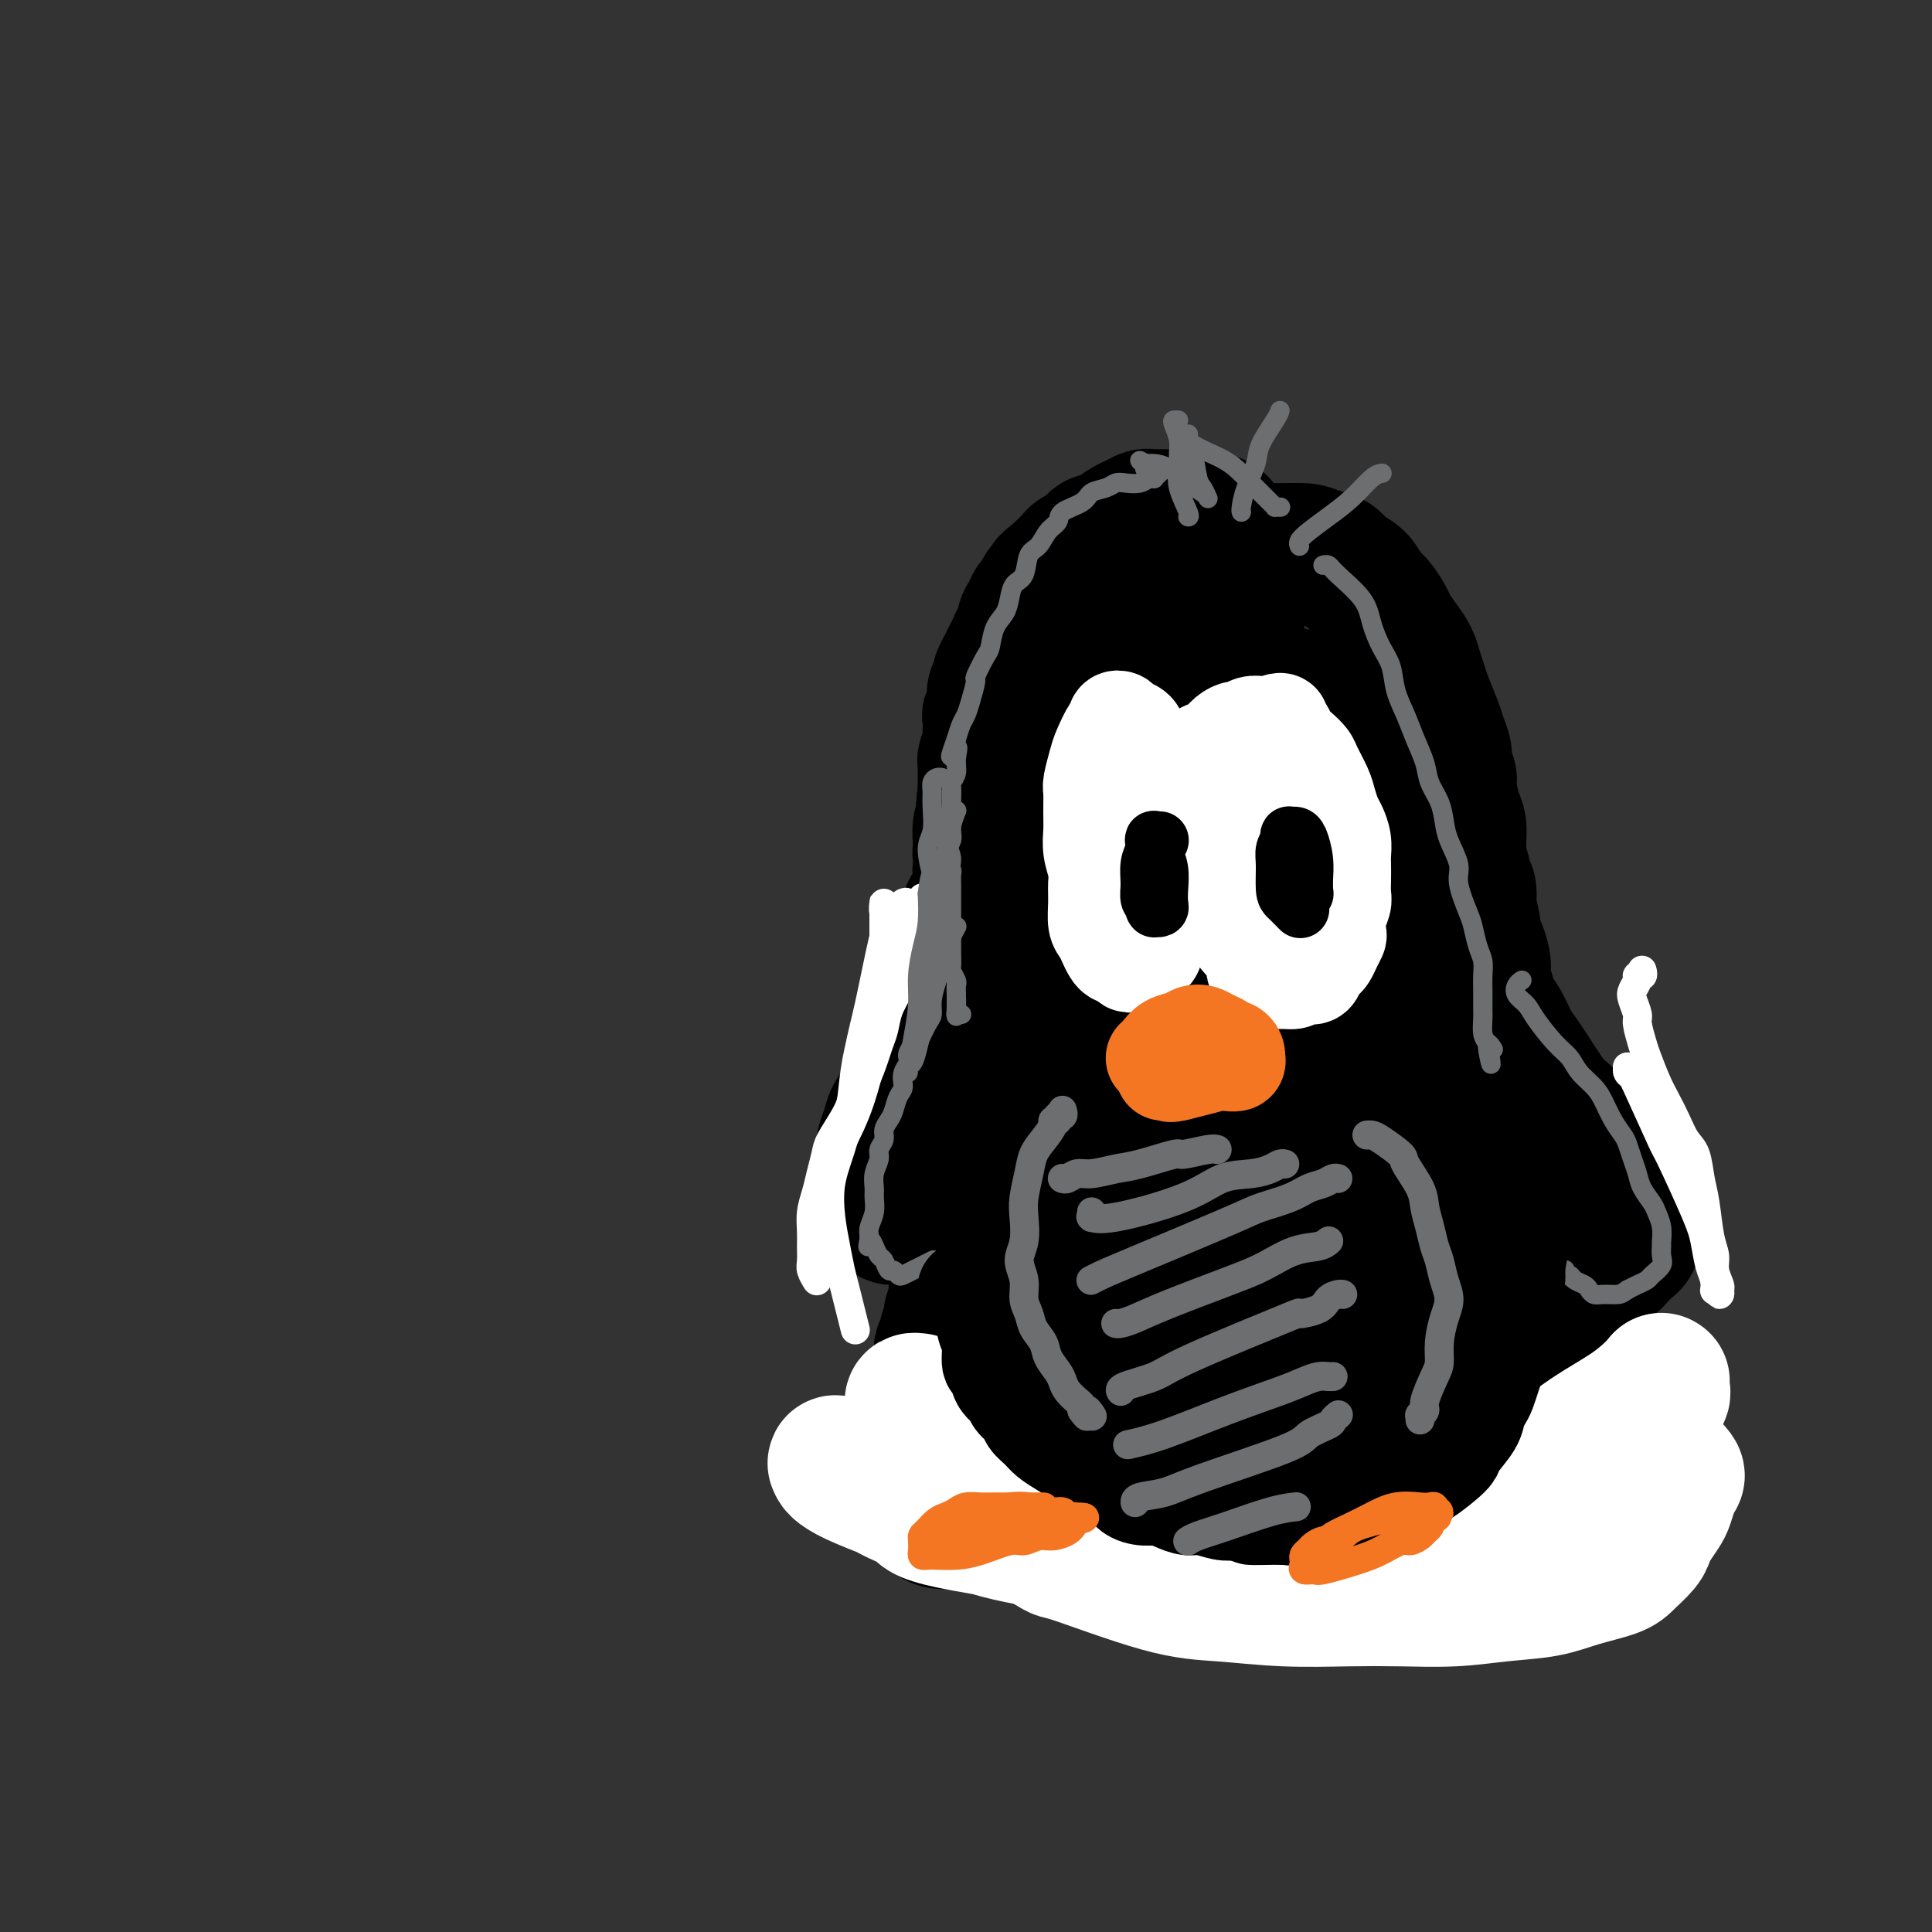 <svg viewBox='0 0 400 400' version='1.1' xmlns='http://www.w3.org/2000/svg' xmlns:xlink='http://www.w3.org/1999/xlink'><rect x="0" y="0" width="400" height="400" fill="#333333" stroke="none"/><g fill='none' stroke='rgb(0,0,0)' stroke-width='28' stroke-linecap='round' stroke-linejoin='round'><path d='M253,109c-0.026,-0.033 -0.051,-0.065 0,0c0.051,0.065 0.180,0.228 0,0c-0.180,-0.228 -0.668,-0.846 -1,-1c-0.332,-0.154 -0.508,0.155 -1,0c-0.492,-0.155 -1.302,-0.774 -2,-1c-0.698,-0.226 -1.286,-0.061 -2,0c-0.714,0.061 -1.553,0.016 -2,0c-0.447,-0.016 -0.501,-0.004 -1,0c-0.499,0.004 -1.443,0.001 -2,0c-0.557,-0.001 -0.726,-0.001 -1,0c-0.274,0.001 -0.654,0.004 -1,0c-0.346,-0.004 -0.658,-0.013 -1,0c-0.342,0.013 -0.714,0.048 -1,0c-0.286,-0.048 -0.486,-0.181 -1,0c-0.514,0.181 -1.342,0.675 -2,1c-0.658,0.325 -1.146,0.483 -2,1c-0.854,0.517 -2.073,1.395 -3,2c-0.927,0.605 -1.562,0.936 -2,1c-0.438,0.064 -0.680,-0.138 -1,0c-0.320,0.138 -0.719,0.618 -1,1c-0.281,0.382 -0.443,0.666 -1,1c-0.557,0.334 -1.510,0.718 -2,1c-0.490,0.282 -0.516,0.460 -1,1c-0.484,0.540 -1.424,1.440 -2,2c-0.576,0.560 -0.788,0.780 -1,1'/><path d='M219,119c-2.880,2.124 -2.081,1.934 -2,2c0.081,0.066 -0.557,0.387 -1,1c-0.443,0.613 -0.692,1.516 -1,2c-0.308,0.484 -0.674,0.549 -1,1c-0.326,0.451 -0.612,1.290 -1,2c-0.388,0.710 -0.877,1.293 -1,2c-0.123,0.707 0.122,1.540 0,2c-0.122,0.460 -0.611,0.547 -1,1c-0.389,0.453 -0.679,1.273 -1,2c-0.321,0.727 -0.673,1.361 -1,2c-0.327,0.639 -0.627,1.284 -1,2c-0.373,0.716 -0.818,1.504 -1,2c-0.182,0.496 -0.100,0.700 0,1c0.100,0.300 0.219,0.697 0,1c-0.219,0.303 -0.777,0.513 -1,1c-0.223,0.487 -0.112,1.250 0,2c0.112,0.750 0.226,1.486 0,2c-0.226,0.514 -0.792,0.805 -1,1c-0.208,0.195 -0.060,0.294 0,1c0.060,0.706 0.030,2.021 0,3c-0.030,0.979 -0.061,1.624 0,2c0.061,0.376 0.212,0.483 0,1c-0.212,0.517 -0.789,1.444 -1,2c-0.211,0.556 -0.057,0.741 0,1c0.057,0.259 0.015,0.594 0,1c-0.015,0.406 -0.004,0.885 0,1c0.004,0.115 0.001,-0.134 0,0c-0.001,0.134 -0.000,0.652 0,1c0.000,0.348 0.000,0.528 0,1c-0.000,0.472 -0.000,1.236 0,2'/><path d='M204,164c-0.619,4.266 -0.166,1.932 0,1c0.166,-0.932 0.044,-0.461 0,0c-0.044,0.461 -0.012,0.911 0,1c0.012,0.089 0.003,-0.182 0,0c-0.003,0.182 0.000,0.818 0,1c-0.000,0.182 -0.004,-0.090 0,0c0.004,0.090 0.015,0.543 0,1c-0.015,0.457 -0.057,0.916 0,1c0.057,0.084 0.211,-0.209 0,0c-0.211,0.209 -0.788,0.921 -1,2c-0.212,1.079 -0.058,2.527 0,3c0.058,0.473 0.019,-0.028 0,0c-0.019,0.028 -0.020,0.586 0,1c0.020,0.414 0.059,0.684 0,1c-0.059,0.316 -0.216,0.676 0,1c0.216,0.324 0.804,0.610 1,1c0.196,0.390 -0.000,0.882 0,1c0.000,0.118 0.196,-0.140 0,0c-0.196,0.140 -0.785,0.677 -1,1c-0.215,0.323 -0.058,0.430 0,1c0.058,0.570 0.015,1.602 0,2c-0.015,0.398 -0.004,0.162 0,0c0.004,-0.162 0.001,-0.250 0,0c-0.001,0.250 -0.000,0.836 0,1c0.000,0.164 0.000,-0.096 0,0c-0.000,0.096 -0.000,0.548 0,1'/><path d='M203,185c-0.156,3.577 -0.046,2.019 0,2c0.046,-0.019 0.026,1.499 0,2c-0.026,0.501 -0.060,-0.016 0,0c0.060,0.016 0.213,0.567 0,1c-0.213,0.433 -0.793,0.750 -1,1c-0.207,0.250 -0.041,0.432 0,1c0.041,0.568 -0.041,1.521 0,2c0.041,0.479 0.207,0.486 0,1c-0.207,0.514 -0.788,1.537 -1,2c-0.212,0.463 -0.057,0.366 0,1c0.057,0.634 0.015,2.000 0,3c-0.015,1.000 -0.004,1.633 0,2c0.004,0.367 0.001,0.466 0,1c-0.001,0.534 -0.000,1.503 0,2c0.000,0.497 0.000,0.522 0,1c-0.000,0.478 -0.000,1.409 0,2c0.000,0.591 -0.000,0.841 0,1c0.000,0.159 0.000,0.228 0,1c-0.000,0.772 -0.000,2.247 0,3c0.000,0.753 0.001,0.783 0,1c-0.001,0.217 -0.004,0.620 0,1c0.004,0.380 0.015,0.735 0,1c-0.015,0.265 -0.057,0.438 0,1c0.057,0.562 0.211,1.511 0,2c-0.211,0.489 -0.789,0.516 -1,1c-0.211,0.484 -0.057,1.425 0,2c0.057,0.575 0.015,0.783 0,1c-0.015,0.217 -0.004,0.443 0,1c0.004,0.557 0.001,1.445 0,2c-0.001,0.555 -0.001,0.778 0,1'/><path d='M200,228c-0.464,6.830 -0.124,2.404 0,1c0.124,-1.404 0.032,0.215 0,1c-0.032,0.785 -0.005,0.735 0,1c0.005,0.265 -0.013,0.843 0,1c0.013,0.157 0.056,-0.108 0,0c-0.056,0.108 -0.211,0.588 0,1c0.211,0.412 0.789,0.757 1,1c0.211,0.243 0.057,0.384 0,1c-0.057,0.616 -0.015,1.708 0,2c0.015,0.292 0.004,-0.216 0,0c-0.004,0.216 -0.001,1.157 0,2c0.001,0.843 0.000,1.587 0,2c-0.000,0.413 -0.000,0.496 0,1c0.000,0.504 0.000,1.429 0,2c-0.000,0.571 -0.000,0.787 0,1c0.000,0.213 0.000,0.423 0,1c-0.000,0.577 -0.000,1.521 0,2c0.000,0.479 -0.000,0.495 0,1c0.000,0.505 0.000,1.501 0,2c-0.000,0.499 -0.000,0.501 0,1c0.000,0.499 0.000,1.496 0,2c-0.000,0.504 -0.000,0.516 0,1c0.000,0.484 0.001,1.439 0,2c-0.001,0.561 -0.003,0.728 0,1c0.003,0.272 0.011,0.650 0,1c-0.011,0.350 -0.041,0.671 0,1c0.041,0.329 0.155,0.665 0,1c-0.155,0.335 -0.577,0.667 -1,1'/><path d='M200,262c-0.012,5.357 -0.042,1.750 0,1c0.042,-0.750 0.154,1.356 0,2c-0.154,0.644 -0.576,-0.175 -1,0c-0.424,0.175 -0.850,1.343 -1,2c-0.150,0.657 -0.025,0.804 0,1c0.025,0.196 -0.050,0.442 0,1c0.050,0.558 0.225,1.430 0,2c-0.225,0.570 -0.849,0.839 -1,1c-0.151,0.161 0.170,0.213 0,1c-0.170,0.787 -0.830,2.309 -1,3c-0.170,0.691 0.152,0.551 0,1c-0.152,0.449 -0.777,1.486 -1,2c-0.223,0.514 -0.045,0.504 0,1c0.045,0.496 -0.043,1.499 0,2c0.043,0.501 0.218,0.502 0,1c-0.218,0.498 -0.828,1.494 -1,2c-0.172,0.506 0.094,0.521 0,1c-0.094,0.479 -0.547,1.423 -1,2c-0.453,0.577 -0.906,0.788 -1,1c-0.094,0.212 0.172,0.424 0,1c-0.172,0.576 -0.782,1.515 -1,2c-0.218,0.485 -0.044,0.515 0,1c0.044,0.485 -0.041,1.426 0,2c0.041,0.574 0.207,0.783 0,1c-0.207,0.217 -0.788,0.443 -1,1c-0.212,0.557 -0.057,1.445 0,2c0.057,0.555 0.015,0.778 0,1c-0.015,0.222 -0.004,0.444 0,1c0.004,0.556 0.001,1.444 0,2c-0.001,0.556 -0.001,0.778 0,1'/><path d='M190,304c-1.835,6.611 -1.421,2.140 -1,1c0.421,-1.140 0.849,1.052 1,2c0.151,0.948 0.026,0.650 0,1c-0.026,0.350 0.049,1.346 0,2c-0.049,0.654 -0.221,0.966 0,1c0.221,0.034 0.835,-0.212 1,0c0.165,0.212 -0.121,0.880 0,1c0.121,0.120 0.647,-0.308 1,0c0.353,0.308 0.532,1.350 1,2c0.468,0.650 1.223,0.906 2,1c0.777,0.094 1.574,0.026 2,0c0.426,-0.026 0.481,-0.011 1,0c0.519,0.011 1.501,0.018 2,0c0.499,-0.018 0.515,-0.061 1,0c0.485,0.061 1.439,0.228 2,0c0.561,-0.228 0.728,-0.850 1,-1c0.272,-0.150 0.649,0.171 1,0c0.351,-0.171 0.675,-0.833 1,-1c0.325,-0.167 0.651,0.163 1,0c0.349,-0.163 0.723,-0.817 1,-1c0.277,-0.183 0.459,0.106 1,0c0.541,-0.106 1.440,-0.607 2,-1c0.560,-0.393 0.780,-0.679 1,-1c0.220,-0.321 0.440,-0.678 1,-1c0.560,-0.322 1.459,-0.608 2,-1c0.541,-0.392 0.722,-0.888 1,-1c0.278,-0.112 0.652,0.162 1,0c0.348,-0.162 0.671,-0.761 1,-1c0.329,-0.239 0.665,-0.120 1,0'/><path d='M219,306c4.113,-1.636 2.396,-1.227 2,-1c-0.396,0.227 0.527,0.272 1,0c0.473,-0.272 0.494,-0.862 1,-1c0.506,-0.138 1.497,0.174 2,0c0.503,-0.174 0.520,-0.835 1,-1c0.480,-0.165 1.424,0.166 2,0c0.576,-0.166 0.783,-0.828 1,-1c0.217,-0.172 0.443,0.147 1,0c0.557,-0.147 1.443,-0.758 2,-1c0.557,-0.242 0.783,-0.114 1,0c0.217,0.114 0.426,0.214 1,0c0.574,-0.214 1.515,-0.740 2,-1c0.485,-0.260 0.515,-0.253 1,0c0.485,0.253 1.425,0.751 2,1c0.575,0.249 0.784,0.250 1,0c0.216,-0.250 0.438,-0.750 1,-1c0.562,-0.250 1.464,-0.249 2,0c0.536,0.249 0.706,0.746 1,1c0.294,0.254 0.711,0.264 1,0c0.289,-0.264 0.449,-0.802 1,-1c0.551,-0.198 1.495,-0.057 2,0c0.505,0.057 0.573,0.029 1,0c0.427,-0.029 1.214,-0.060 2,0c0.786,0.060 1.573,0.211 2,0c0.427,-0.211 0.496,-0.785 1,-1c0.504,-0.215 1.445,-0.071 2,0c0.555,0.071 0.726,0.071 1,0c0.274,-0.071 0.651,-0.211 1,0c0.349,0.211 0.671,0.775 1,1c0.329,0.225 0.664,0.113 1,0'/><path d='M260,300c3.893,0.001 1.624,0.003 1,0c-0.624,-0.003 0.395,-0.012 1,0c0.605,0.012 0.795,0.046 1,0c0.205,-0.046 0.425,-0.171 1,0c0.575,0.171 1.506,0.638 2,1c0.494,0.362 0.552,0.619 1,1c0.448,0.381 1.286,0.887 2,1c0.714,0.113 1.304,-0.166 2,0c0.696,0.166 1.499,0.777 2,1c0.501,0.223 0.701,0.060 1,0c0.299,-0.060 0.696,-0.016 1,0c0.304,0.016 0.515,0.003 1,0c0.485,-0.003 1.243,0.003 2,0c0.757,-0.003 1.511,-0.016 2,0c0.489,0.016 0.712,0.061 1,0c0.288,-0.061 0.641,-0.226 1,0c0.359,0.226 0.722,0.845 1,1c0.278,0.155 0.470,-0.152 1,0c0.530,0.152 1.399,0.763 2,1c0.601,0.237 0.935,0.101 1,0c0.065,-0.101 -0.138,-0.168 0,0c0.138,0.168 0.618,0.571 1,1c0.382,0.429 0.667,0.885 1,1c0.333,0.115 0.716,-0.110 1,0c0.284,0.110 0.471,0.554 1,1c0.529,0.446 1.399,0.893 2,1c0.601,0.107 0.931,-0.125 1,0c0.069,0.125 -0.123,0.607 0,1c0.123,0.393 0.562,0.696 1,1'/><path d='M295,312c1.324,1.086 0.133,0.800 0,1c-0.133,0.200 0.791,0.884 1,1c0.209,0.116 -0.296,-0.338 0,0c0.296,0.338 1.392,1.467 2,2c0.608,0.533 0.729,0.472 1,1c0.271,0.528 0.691,1.647 1,2c0.309,0.353 0.506,-0.060 1,0c0.494,0.060 1.285,0.593 2,1c0.715,0.407 1.353,0.687 2,1c0.647,0.313 1.304,0.658 2,1c0.696,0.342 1.433,0.680 2,1c0.567,0.320 0.964,0.621 1,1c0.036,0.379 -0.289,0.837 0,1c0.289,0.163 1.191,0.031 2,0c0.809,-0.031 1.526,0.040 2,0c0.474,-0.040 0.704,-0.192 1,0c0.296,0.192 0.657,0.727 1,1c0.343,0.273 0.669,0.284 1,0c0.331,-0.284 0.666,-0.864 1,-1c0.334,-0.136 0.667,0.170 1,0c0.333,-0.170 0.667,-0.816 1,-1c0.333,-0.184 0.664,0.095 1,0c0.336,-0.095 0.677,-0.565 1,-1c0.323,-0.435 0.626,-0.835 1,-1c0.374,-0.165 0.817,-0.096 1,0c0.183,0.096 0.104,0.219 0,0c-0.104,-0.219 -0.235,-0.780 0,-1c0.235,-0.220 0.836,-0.100 1,0c0.164,0.100 -0.110,0.181 0,0c0.110,-0.181 0.603,-0.623 1,-1c0.397,-0.377 0.699,-0.688 1,-1'/><path d='M327,319c1.713,-1.267 0.995,-0.933 1,-1c0.005,-0.067 0.733,-0.534 1,-1c0.267,-0.466 0.071,-0.931 0,-1c-0.071,-0.069 -0.019,0.259 0,0c0.019,-0.259 0.006,-1.107 0,-2c-0.006,-0.893 -0.005,-1.833 0,-2c0.005,-0.167 0.012,0.440 0,0c-0.012,-0.440 -0.044,-1.925 0,-3c0.044,-1.075 0.166,-1.740 0,-2c-0.166,-0.260 -0.618,-0.114 -1,-1c-0.382,-0.886 -0.695,-2.803 -1,-4c-0.305,-1.197 -0.604,-1.672 -1,-2c-0.396,-0.328 -0.890,-0.507 -1,-1c-0.110,-0.493 0.163,-1.300 0,-2c-0.163,-0.700 -0.762,-1.294 -1,-2c-0.238,-0.706 -0.115,-1.526 0,-2c0.115,-0.474 0.223,-0.603 0,-1c-0.223,-0.397 -0.778,-1.061 -1,-2c-0.222,-0.939 -0.111,-2.152 0,-3c0.111,-0.848 0.223,-1.329 0,-2c-0.223,-0.671 -0.782,-1.531 -1,-2c-0.218,-0.469 -0.096,-0.548 0,-1c0.096,-0.452 0.165,-1.276 0,-2c-0.165,-0.724 -0.565,-1.348 -1,-2c-0.435,-0.652 -0.904,-1.332 -1,-2c-0.096,-0.668 0.180,-1.323 0,-2c-0.180,-0.677 -0.818,-1.374 -1,-2c-0.182,-0.626 0.091,-1.179 0,-2c-0.091,-0.821 -0.545,-1.911 -1,-3'/><path d='M318,267c-1.946,-6.810 -1.310,-2.834 -1,-2c0.310,0.834 0.294,-1.472 0,-3c-0.294,-1.528 -0.868,-2.277 -1,-3c-0.132,-0.723 0.176,-1.422 0,-2c-0.176,-0.578 -0.835,-1.037 -1,-2c-0.165,-0.963 0.166,-2.430 0,-3c-0.166,-0.570 -0.828,-0.243 -1,-1c-0.172,-0.757 0.146,-2.597 0,-4c-0.146,-1.403 -0.756,-2.370 -1,-3c-0.244,-0.630 -0.122,-0.922 0,-2c0.122,-1.078 0.244,-2.941 0,-4c-0.244,-1.059 -0.854,-1.313 -1,-2c-0.146,-0.687 0.171,-1.808 0,-3c-0.171,-1.192 -0.830,-2.455 -1,-3c-0.170,-0.545 0.150,-0.373 0,-1c-0.150,-0.627 -0.771,-2.055 -1,-3c-0.229,-0.945 -0.065,-1.407 0,-2c0.065,-0.593 0.031,-1.316 0,-2c-0.031,-0.684 -0.060,-1.328 0,-2c0.060,-0.672 0.208,-1.374 0,-2c-0.208,-0.626 -0.773,-1.178 -1,-2c-0.227,-0.822 -0.117,-1.915 0,-3c0.117,-1.085 0.241,-2.164 0,-3c-0.241,-0.836 -0.849,-1.430 -1,-2c-0.151,-0.570 0.153,-1.116 0,-2c-0.153,-0.884 -0.762,-2.107 -1,-3c-0.238,-0.893 -0.105,-1.456 0,-2c0.105,-0.544 0.182,-1.070 0,-2c-0.182,-0.930 -0.623,-2.266 -1,-3c-0.377,-0.734 -0.688,-0.867 -1,-1'/><path d='M305,195c-1.952,-11.733 -0.331,-5.066 0,-3c0.331,2.066 -0.628,-0.471 -1,-2c-0.372,-1.529 -0.156,-2.052 0,-3c0.156,-0.948 0.252,-2.323 0,-3c-0.252,-0.677 -0.852,-0.656 -1,-1c-0.148,-0.344 0.157,-1.054 0,-2c-0.157,-0.946 -0.777,-2.127 -1,-3c-0.223,-0.873 -0.050,-1.439 0,-2c0.050,-0.561 -0.024,-1.118 0,-2c0.024,-0.882 0.146,-2.089 0,-3c-0.146,-0.911 -0.560,-1.527 -1,-3c-0.440,-1.473 -0.906,-3.801 -1,-5c-0.094,-1.199 0.183,-1.267 0,-2c-0.183,-0.733 -0.826,-2.132 -1,-3c-0.174,-0.868 0.122,-1.204 0,-2c-0.122,-0.796 -0.663,-2.050 -1,-3c-0.337,-0.950 -0.471,-1.594 -1,-3c-0.529,-1.406 -1.454,-3.573 -2,-5c-0.546,-1.427 -0.714,-2.116 -1,-3c-0.286,-0.884 -0.692,-1.965 -1,-3c-0.308,-1.035 -0.519,-2.025 -1,-3c-0.481,-0.975 -1.231,-1.937 -2,-3c-0.769,-1.063 -1.556,-2.228 -2,-3c-0.444,-0.772 -0.546,-1.151 -1,-2c-0.454,-0.849 -1.262,-2.168 -2,-3c-0.738,-0.832 -1.408,-1.179 -2,-2c-0.592,-0.821 -1.107,-2.117 -2,-3c-0.893,-0.883 -2.163,-1.353 -3,-2c-0.837,-0.647 -1.239,-1.471 -2,-2c-0.761,-0.529 -1.880,-0.765 -3,-1'/><path d='M273,115c-2.008,-0.999 -3.028,-0.997 -4,-1c-0.972,-0.003 -1.897,-0.010 -3,0c-1.103,0.010 -2.385,0.038 -4,0c-1.615,-0.038 -3.565,-0.143 -5,0c-1.435,0.143 -2.355,0.533 -3,1c-0.645,0.467 -1.014,1.009 -2,2c-0.986,0.991 -2.589,2.430 -4,4c-1.411,1.570 -2.629,3.272 -4,5c-1.371,1.728 -2.895,3.482 -4,5c-1.105,1.518 -1.792,2.800 -3,5c-1.208,2.200 -2.938,5.319 -4,8c-1.062,2.681 -1.458,4.925 -2,7c-0.542,2.075 -1.230,3.982 -2,6c-0.770,2.018 -1.620,4.148 -2,7c-0.380,2.852 -0.288,6.427 -1,10c-0.712,3.573 -2.228,7.143 -3,10c-0.772,2.857 -0.799,4.999 -1,7c-0.201,2.001 -0.576,3.860 -1,6c-0.424,2.140 -0.897,4.559 -1,7c-0.103,2.441 0.166,4.902 0,7c-0.166,2.098 -0.765,3.833 -1,6c-0.235,2.167 -0.105,4.767 0,7c0.105,2.233 0.184,4.098 0,6c-0.184,1.902 -0.630,3.841 -1,6c-0.370,2.159 -0.663,4.537 -1,7c-0.337,2.463 -0.719,5.011 -1,7c-0.281,1.989 -0.460,3.420 -1,6c-0.540,2.580 -1.440,6.309 -2,9c-0.560,2.691 -0.780,4.346 -1,6'/><path d='M212,271c-1.702,14.505 -0.456,7.266 0,6c0.456,-1.266 0.121,3.440 0,6c-0.121,2.560 -0.029,2.974 0,4c0.029,1.026 -0.006,2.665 0,4c0.006,1.335 0.051,2.366 0,3c-0.051,0.634 -0.199,0.870 0,1c0.199,0.130 0.747,0.155 1,0c0.253,-0.155 0.213,-0.491 0,0c-0.213,0.491 -0.599,1.808 1,-1c1.599,-2.808 5.185,-9.742 7,-13c1.815,-3.258 1.861,-2.840 3,-5c1.139,-2.160 3.370,-6.900 5,-11c1.630,-4.100 2.659,-7.562 4,-11c1.341,-3.438 2.993,-6.851 4,-10c1.007,-3.149 1.370,-6.034 2,-10c0.630,-3.966 1.526,-9.014 2,-13c0.474,-3.986 0.525,-6.911 1,-10c0.475,-3.089 1.374,-6.342 2,-10c0.626,-3.658 0.981,-7.720 2,-12c1.019,-4.280 2.704,-8.777 4,-13c1.296,-4.223 2.205,-8.170 3,-12c0.795,-3.830 1.477,-7.541 2,-11c0.523,-3.459 0.886,-6.664 1,-10c0.114,-3.336 -0.022,-6.803 0,-9c0.022,-2.197 0.202,-3.125 0,-4c-0.202,-0.875 -0.785,-1.697 -1,-2c-0.215,-0.303 -0.061,-0.087 0,0c0.061,0.087 0.031,0.043 0,0'/><path d='M255,128c-0.065,-3.326 -0.228,0.860 -1,5c-0.772,4.140 -2.155,8.235 -4,14c-1.845,5.765 -4.153,13.200 -6,21c-1.847,7.800 -3.232,15.964 -4,23c-0.768,7.036 -0.918,12.943 -1,19c-0.082,6.057 -0.095,12.265 0,18c0.095,5.735 0.297,10.996 1,16c0.703,5.004 1.908,9.751 3,14c1.092,4.249 2.071,8.001 3,11c0.929,2.999 1.808,5.245 3,8c1.192,2.755 2.697,6.017 4,8c1.303,1.983 2.402,2.686 3,3c0.598,0.314 0.694,0.239 1,0c0.306,-0.239 0.822,-0.643 1,-1c0.178,-0.357 0.018,-0.667 0,-1c-0.018,-0.333 0.107,-0.688 1,-4c0.893,-3.312 2.552,-9.579 4,-15c1.448,-5.421 2.683,-9.996 4,-15c1.317,-5.004 2.717,-10.438 4,-16c1.283,-5.562 2.449,-11.253 3,-16c0.551,-4.747 0.488,-8.549 0,-14c-0.488,-5.451 -1.402,-12.552 -2,-17c-0.598,-4.448 -0.882,-6.245 -1,-9c-0.118,-2.755 -0.070,-6.468 0,-10c0.070,-3.532 0.163,-6.881 0,-10c-0.163,-3.119 -0.582,-6.007 -1,-8c-0.418,-1.993 -0.834,-3.091 -1,-4c-0.166,-0.909 -0.083,-1.629 0,-2c0.083,-0.371 0.167,-0.392 0,0c-0.167,0.392 -0.583,1.196 -1,2'/><path d='M268,148c-1.061,-10.109 -0.715,0.620 -1,8c-0.285,7.380 -1.202,11.412 -2,17c-0.798,5.588 -1.479,12.733 -1,22c0.479,9.267 2.118,20.657 4,29c1.882,8.343 4.009,13.639 6,19c1.991,5.361 3.848,10.786 6,16c2.152,5.214 4.601,10.217 7,15c2.399,4.783 4.748,9.345 7,13c2.252,3.655 4.407,6.402 6,9c1.593,2.598 2.623,5.049 4,7c1.377,1.951 3.100,3.404 4,4c0.900,0.596 0.977,0.336 1,0c0.023,-0.336 -0.008,-0.746 0,-2c0.008,-1.254 0.056,-3.350 0,-7c-0.056,-3.650 -0.215,-8.853 0,-17c0.215,-8.147 0.805,-19.237 1,-26c0.195,-6.763 -0.005,-9.198 -1,-12c-0.995,-2.802 -2.784,-5.971 -4,-8c-1.216,-2.029 -1.859,-2.920 -3,-4c-1.141,-1.080 -2.778,-2.350 -4,-3c-1.222,-0.650 -2.027,-0.680 -3,-1c-0.973,-0.320 -2.115,-0.931 -3,-1c-0.885,-0.069 -1.514,0.404 -2,1c-0.486,0.596 -0.830,1.314 -2,3c-1.170,1.686 -3.168,4.338 -5,8c-1.832,3.662 -3.499,8.332 -5,12c-1.501,3.668 -2.835,6.334 -4,10c-1.165,3.666 -2.160,8.333 -3,11c-0.840,2.667 -1.526,3.333 -2,4c-0.474,0.667 -0.737,1.333 -1,2'/><path d='M268,277c-2.580,6.121 -1.530,1.924 -1,0c0.530,-1.924 0.540,-1.575 0,-2c-0.540,-0.425 -1.630,-1.623 -2,-3c-0.370,-1.377 -0.020,-2.931 -1,-5c-0.980,-2.069 -3.291,-4.652 -4,-6c-0.709,-1.348 0.184,-1.462 -1,-2c-1.184,-0.538 -4.444,-1.499 -7,-1c-2.556,0.499 -4.408,2.458 -6,4c-1.592,1.542 -2.925,2.666 -5,5c-2.075,2.334 -4.891,5.879 -7,9c-2.109,3.121 -3.509,5.818 -4,7c-0.491,1.182 -0.072,0.848 0,1c0.072,0.152 -0.204,0.790 0,1c0.204,0.210 0.889,-0.007 1,0c0.111,0.007 -0.353,0.239 1,0c1.353,-0.239 4.523,-0.950 7,-1c2.477,-0.050 4.263,0.560 8,1c3.737,0.440 9.426,0.710 13,1c3.574,0.290 5.034,0.598 7,1c1.966,0.402 4.440,0.896 7,1c2.560,0.104 5.208,-0.184 7,0c1.792,0.184 2.730,0.840 4,1c1.270,0.160 2.874,-0.175 4,-1c1.126,-0.825 1.774,-2.141 2,-3c0.226,-0.859 0.030,-1.261 0,-2c-0.030,-0.739 0.105,-1.817 0,-4c-0.105,-2.183 -0.451,-5.472 -1,-9c-0.549,-3.528 -1.300,-7.294 -2,-11c-0.700,-3.706 -1.350,-7.353 -2,-11'/><path d='M286,248c-1.644,-8.339 -3.255,-13.686 -4,-18c-0.745,-4.314 -0.623,-7.594 -1,-11c-0.377,-3.406 -1.253,-6.939 -2,-10c-0.747,-3.061 -1.367,-5.649 -2,-8c-0.633,-2.351 -1.280,-4.463 -2,-7c-0.720,-2.537 -1.514,-5.498 -2,-7c-0.486,-1.502 -0.665,-1.545 -1,-2c-0.335,-0.455 -0.825,-1.321 -1,-2c-0.175,-0.679 -0.036,-1.172 0,-2c0.036,-0.828 -0.032,-1.990 0,-3c0.032,-1.010 0.163,-1.867 0,-3c-0.163,-1.133 -0.619,-2.543 -1,-3c-0.381,-0.457 -0.687,0.038 -1,0c-0.313,-0.038 -0.632,-0.610 -1,0c-0.368,0.610 -0.784,2.404 -2,4c-1.216,1.596 -3.230,2.996 -5,6c-1.770,3.004 -3.294,7.611 -5,12c-1.706,4.389 -3.593,8.561 -5,13c-1.407,4.439 -2.335,9.147 -3,14c-0.665,4.853 -1.068,9.851 -1,14c0.068,4.149 0.607,7.448 1,11c0.393,3.552 0.640,7.358 1,10c0.360,2.642 0.832,4.121 1,6c0.168,1.879 0.032,4.159 0,5c-0.032,0.841 0.038,0.245 0,0c-0.038,-0.245 -0.186,-0.138 0,0c0.186,0.138 0.704,0.306 1,-1c0.296,-1.306 0.370,-4.088 1,-8c0.630,-3.912 1.815,-8.956 3,-14'/><path d='M255,244c2.411,-8.693 5.939,-18.926 8,-25c2.061,-6.074 2.654,-7.988 3,-10c0.346,-2.012 0.446,-4.120 0,-6c-0.446,-1.880 -1.437,-3.530 -2,-5c-0.563,-1.470 -0.699,-2.759 -1,-4c-0.301,-1.241 -0.767,-2.433 -1,-4c-0.233,-1.567 -0.231,-3.508 0,-5c0.231,-1.492 0.692,-2.534 1,-4c0.308,-1.466 0.464,-3.355 1,-5c0.536,-1.645 1.452,-3.047 2,-4c0.548,-0.953 0.729,-1.459 1,-2c0.271,-0.541 0.632,-1.118 1,-1c0.368,0.118 0.745,0.932 1,2c0.255,1.068 0.389,2.391 1,4c0.611,1.609 1.697,3.504 3,6c1.303,2.496 2.821,5.593 4,8c1.179,2.407 2.018,4.123 4,9c1.982,4.877 5.106,12.915 7,17c1.894,4.085 2.559,4.217 3,5c0.441,0.783 0.657,2.216 1,3c0.343,0.784 0.814,0.918 1,1c0.186,0.082 0.087,0.111 0,0c-0.087,-0.111 -0.163,-0.363 0,0c0.163,0.363 0.564,1.342 0,0c-0.564,-1.342 -2.092,-5.005 -3,-8c-0.908,-2.995 -1.196,-5.322 -2,-8c-0.804,-2.678 -2.123,-5.708 -3,-8c-0.877,-2.292 -1.313,-3.848 -2,-6c-0.687,-2.152 -1.625,-4.901 -2,-7c-0.375,-2.099 -0.188,-3.550 0,-5'/><path d='M281,182c-1.928,-7.352 -1.248,-5.231 -1,-5c0.248,0.231 0.065,-1.427 0,-3c-0.065,-1.573 -0.013,-3.062 0,-4c0.013,-0.938 -0.013,-1.326 0,-2c0.013,-0.674 0.066,-1.634 0,-2c-0.066,-0.366 -0.252,-0.139 0,0c0.252,0.139 0.942,0.190 1,0c0.058,-0.190 -0.514,-0.621 0,1c0.514,1.621 2.115,5.294 3,7c0.885,1.706 1.054,1.446 2,3c0.946,1.554 2.670,4.923 4,7c1.330,2.077 2.267,2.863 3,4c0.733,1.137 1.264,2.625 2,4c0.736,1.375 1.678,2.637 3,4c1.322,1.363 3.026,2.828 4,4c0.974,1.172 1.219,2.049 2,3c0.781,0.951 2.096,1.974 3,3c0.904,1.026 1.395,2.056 2,3c0.605,0.944 1.325,1.801 2,3c0.675,1.199 1.306,2.739 2,4c0.694,1.261 1.449,2.242 2,3c0.551,0.758 0.896,1.294 2,3c1.104,1.706 2.966,4.581 4,6c1.034,1.419 1.240,1.382 2,2c0.760,0.618 2.074,1.891 3,3c0.926,1.109 1.463,2.055 2,3'/><path d='M328,236c7.782,11.198 3.238,4.193 2,2c-1.238,-2.193 0.830,0.427 2,2c1.170,1.573 1.442,2.099 2,3c0.558,0.901 1.404,2.178 2,3c0.596,0.822 0.944,1.189 1,2c0.056,0.811 -0.180,2.066 0,3c0.180,0.934 0.776,1.547 1,2c0.224,0.453 0.076,0.747 0,1c-0.076,0.253 -0.080,0.467 0,1c0.080,0.533 0.243,1.387 0,2c-0.243,0.613 -0.891,0.986 -1,1c-0.109,0.014 0.323,-0.332 0,0c-0.323,0.332 -1.399,1.343 -2,2c-0.601,0.657 -0.725,0.961 -1,1c-0.275,0.039 -0.701,-0.185 -1,0c-0.299,0.185 -0.472,0.780 -1,1c-0.528,0.220 -1.410,0.066 -2,0c-0.590,-0.066 -0.887,-0.042 -1,0c-0.113,0.042 -0.041,0.104 0,0c0.041,-0.104 0.049,-0.374 -1,-1c-1.049,-0.626 -3.157,-1.607 -4,-2c-0.843,-0.393 -0.422,-0.196 0,0'/><path d='M208,176c-0.204,0.568 -0.408,1.136 -1,2c-0.592,0.864 -1.573,2.023 -2,3c-0.427,0.977 -0.300,1.773 -1,3c-0.700,1.227 -2.225,2.884 -3,4c-0.775,1.116 -0.798,1.691 -1,3c-0.202,1.309 -0.582,3.353 -1,5c-0.418,1.647 -0.874,2.899 -1,4c-0.126,1.101 0.080,2.051 0,3c-0.080,0.949 -0.445,1.895 -1,3c-0.555,1.105 -1.301,2.367 -2,4c-0.699,1.633 -1.352,3.638 -2,5c-0.648,1.362 -1.291,2.083 -2,3c-0.709,0.917 -1.485,2.030 -2,3c-0.515,0.970 -0.769,1.797 -1,3c-0.231,1.203 -0.439,2.784 -1,4c-0.561,1.216 -1.475,2.068 -2,3c-0.525,0.932 -0.663,1.944 -1,3c-0.337,1.056 -0.875,2.156 -1,3c-0.125,0.844 0.162,1.433 0,2c-0.162,0.567 -0.771,1.111 -1,2c-0.229,0.889 -0.076,2.123 0,3c0.076,0.877 0.076,1.398 0,2c-0.076,0.602 -0.226,1.285 0,2c0.226,0.715 0.830,1.462 1,2c0.170,0.538 -0.094,0.868 0,1c0.094,0.132 0.547,0.066 1,0'/><path d='M184,251c0.572,2.109 1.503,0.380 2,0c0.497,-0.380 0.560,0.587 1,1c0.440,0.413 1.258,0.270 2,0c0.742,-0.270 1.409,-0.669 2,-1c0.591,-0.331 1.108,-0.594 2,-1c0.892,-0.406 2.160,-0.955 3,-2c0.840,-1.045 1.252,-2.586 2,-4c0.748,-1.414 1.833,-2.702 3,-4c1.167,-1.298 2.418,-2.608 3,-4c0.582,-1.392 0.496,-2.868 1,-5c0.504,-2.132 1.597,-4.920 2,-7c0.403,-2.080 0.115,-3.451 0,-4c-0.115,-0.549 -0.058,-0.274 0,0'/></g>
<g fill='none' stroke='rgb(255,255,255)' stroke-width='20' stroke-linecap='round' stroke-linejoin='round'><path d='M240,161c-0.034,0.106 -0.068,0.212 0,0c0.068,-0.212 0.239,-0.742 0,-1c-0.239,-0.258 -0.889,-0.244 -1,-1c-0.111,-0.756 0.317,-2.282 0,-3c-0.317,-0.718 -1.380,-0.627 -2,-1c-0.620,-0.373 -0.797,-1.211 -1,-2c-0.203,-0.789 -0.432,-1.528 -1,-2c-0.568,-0.472 -1.475,-0.676 -2,-1c-0.525,-0.324 -0.669,-0.767 -1,-1c-0.331,-0.233 -0.848,-0.255 -1,0c-0.152,0.255 0.061,0.786 0,1c-0.061,0.214 -0.394,0.110 -1,1c-0.606,0.890 -1.483,2.772 -2,4c-0.517,1.228 -0.674,1.801 -1,3c-0.326,1.199 -0.820,3.023 -1,4c-0.180,0.977 -0.044,1.108 0,2c0.044,0.892 -0.002,2.545 0,4c0.002,1.455 0.053,2.713 0,4c-0.053,1.287 -0.211,2.603 0,4c0.211,1.397 0.792,2.874 1,4c0.208,1.126 0.045,1.901 0,3c-0.045,1.099 0.029,2.521 0,4c-0.029,1.479 -0.163,3.013 0,4c0.163,0.987 0.621,1.427 1,2c0.379,0.573 0.679,1.281 1,2c0.321,0.719 0.663,1.451 1,2c0.337,0.549 0.668,0.917 1,1c0.332,0.083 0.666,-0.119 1,0c0.334,0.119 0.667,0.560 1,1'/><path d='M233,199c1.123,1.242 0.931,0.345 1,0c0.069,-0.345 0.399,-0.140 1,0c0.601,0.140 1.474,0.214 2,0c0.526,-0.214 0.704,-0.716 1,-1c0.296,-0.284 0.709,-0.349 1,-1c0.291,-0.651 0.460,-1.889 1,-3c0.540,-1.111 1.452,-2.094 2,-3c0.548,-0.906 0.731,-1.735 1,-3c0.269,-1.265 0.622,-2.967 1,-4c0.378,-1.033 0.781,-1.399 1,-2c0.219,-0.601 0.255,-1.438 0,-2c-0.255,-0.562 -0.800,-0.849 -1,-2c-0.200,-1.151 -0.055,-3.165 0,-4c0.055,-0.835 0.019,-0.489 0,-1c-0.019,-0.511 -0.020,-1.877 0,-3c0.020,-1.123 0.062,-2.002 0,-3c-0.062,-0.998 -0.228,-2.116 0,-3c0.228,-0.884 0.852,-1.536 1,-2c0.148,-0.464 -0.179,-0.740 0,-1c0.179,-0.260 0.863,-0.502 1,-1c0.137,-0.498 -0.273,-1.250 0,-2c0.273,-0.750 1.229,-1.497 2,-2c0.771,-0.503 1.358,-0.761 2,-1c0.642,-0.239 1.341,-0.460 2,-1c0.659,-0.540 1.280,-1.399 2,-2c0.720,-0.601 1.541,-0.946 2,-1c0.459,-0.054 0.557,0.182 1,0c0.443,-0.182 1.232,-0.781 2,-1c0.768,-0.219 1.514,-0.059 2,0c0.486,0.059 0.710,0.017 1,0c0.290,-0.017 0.645,-0.008 1,0'/><path d='M263,150c3.032,-1.272 2.112,-0.454 2,0c-0.112,0.454 0.585,0.542 1,1c0.415,0.458 0.549,1.284 1,2c0.451,0.716 1.220,1.321 2,2c0.780,0.679 1.571,1.432 2,2c0.429,0.568 0.496,0.952 1,2c0.504,1.048 1.445,2.759 2,4c0.555,1.241 0.723,2.013 1,3c0.277,0.987 0.663,2.189 1,3c0.337,0.811 0.626,1.231 1,2c0.374,0.769 0.832,1.886 1,3c0.168,1.114 0.046,2.223 0,3c-0.046,0.777 -0.016,1.222 0,2c0.016,0.778 0.018,1.890 0,3c-0.018,1.110 -0.057,2.219 0,3c0.057,0.781 0.208,1.234 0,2c-0.208,0.766 -0.777,1.844 -1,3c-0.223,1.156 -0.101,2.390 0,3c0.101,0.610 0.182,0.596 0,1c-0.182,0.404 -0.625,1.226 -1,2c-0.375,0.774 -0.681,1.499 -1,2c-0.319,0.501 -0.651,0.779 -1,1c-0.349,0.221 -0.713,0.385 -1,1c-0.287,0.615 -0.496,1.682 -1,2c-0.504,0.318 -1.304,-0.114 -2,0c-0.696,0.114 -1.289,0.774 -2,1c-0.711,0.226 -1.541,0.019 -2,0c-0.459,-0.019 -0.547,0.149 -1,0c-0.453,-0.149 -1.272,-0.614 -2,-1c-0.728,-0.386 -1.364,-0.693 -2,-1'/><path d='M261,201c-1.892,-0.221 -1.123,-0.274 -1,-1c0.123,-0.726 -0.401,-2.124 -1,-3c-0.599,-0.876 -1.275,-1.230 -2,-2c-0.725,-0.770 -1.501,-1.955 -2,-3c-0.499,-1.045 -0.722,-1.951 -1,-3c-0.278,-1.049 -0.611,-2.240 -1,-3c-0.389,-0.760 -0.836,-1.089 -1,-2c-0.164,-0.911 -0.047,-2.403 0,-3c0.047,-0.597 0.023,-0.298 0,0'/><path d='M267,166c-0.009,-0.100 -0.018,-0.200 0,0c0.018,0.200 0.063,0.699 0,1c-0.063,0.301 -0.234,0.402 -1,1c-0.766,0.598 -2.125,1.691 -3,3c-0.875,1.309 -1.264,2.834 -1,4c0.264,1.166 1.181,1.972 2,3c0.819,1.028 1.540,2.276 2,3c0.460,0.724 0.659,0.923 1,1c0.341,0.077 0.824,0.034 1,0c0.176,-0.034 0.045,-0.057 0,0c-0.045,0.057 -0.003,0.195 0,0c0.003,-0.195 -0.033,-0.721 0,-1c0.033,-0.279 0.135,-0.309 0,-1c-0.135,-0.691 -0.506,-2.041 -1,-4c-0.494,-1.959 -1.112,-4.525 -2,-6c-0.888,-1.475 -2.047,-1.859 -3,-2c-0.953,-0.141 -1.701,-0.040 -2,0c-0.299,0.040 -0.150,0.020 0,0'/></g>
<g fill='none' stroke='rgb(0,0,0)' stroke-width='12' stroke-linecap='round' stroke-linejoin='round'><path d='M240,174c0.111,-0.012 0.222,-0.023 0,0c-0.222,0.023 -0.777,0.081 -1,0c-0.223,-0.081 -0.113,-0.302 0,0c0.113,0.302 0.230,1.127 0,2c-0.230,0.873 -0.808,1.793 -1,3c-0.192,1.207 0.001,2.702 0,4c-0.001,1.298 -0.198,2.400 0,3c0.198,0.600 0.789,0.697 1,1c0.211,0.303 0.043,0.812 0,1c-0.043,0.188 0.041,0.057 0,0c-0.041,-0.057 -0.206,-0.038 0,0c0.206,0.038 0.784,0.094 1,0c0.216,-0.094 0.072,-0.340 0,-1c-0.072,-0.660 -0.072,-1.736 0,-3c0.072,-1.264 0.215,-2.717 0,-4c-0.215,-1.283 -0.790,-2.395 -1,-3c-0.210,-0.605 -0.057,-0.701 0,-1c0.057,-0.299 0.016,-0.800 0,-1c-0.016,-0.200 -0.008,-0.100 0,0'/><path d='M268,175c0.113,-0.093 0.226,-0.186 0,0c-0.226,0.186 -0.790,0.652 -1,1c-0.210,0.348 -0.066,0.579 0,1c0.066,0.421 0.055,1.031 0,2c-0.055,0.969 -0.155,2.298 0,3c0.155,0.702 0.563,0.777 1,1c0.437,0.223 0.902,0.593 1,1c0.098,0.407 -0.170,0.851 0,1c0.170,0.149 0.778,0.004 1,0c0.222,-0.004 0.056,0.132 0,0c-0.056,-0.132 -0.004,-0.533 0,-1c0.004,-0.467 -0.041,-1.001 0,-2c0.041,-0.999 0.168,-2.465 0,-4c-0.168,-1.535 -0.633,-3.141 -1,-4c-0.367,-0.859 -0.638,-0.970 -1,-1c-0.362,-0.030 -0.815,0.023 -1,0c-0.185,-0.023 -0.103,-0.122 0,0c0.103,0.122 0.225,0.465 0,1c-0.225,0.535 -0.799,1.261 -1,2c-0.201,0.739 -0.029,1.491 0,3c0.029,1.509 -0.085,3.776 0,5c0.085,1.224 0.369,1.407 1,2c0.631,0.593 1.609,1.598 2,2c0.391,0.402 0.196,0.201 0,0'/></g>
<g fill='none' stroke='rgb(109,110,112)' stroke-width='4' stroke-linecap='round' stroke-linejoin='round'><path d='M265,105c0.116,0.003 0.232,0.006 0,0c-0.232,-0.006 -0.813,-0.021 -1,0c-0.187,0.021 0.021,0.077 0,0c-0.021,-0.077 -0.272,-0.289 -1,-1c-0.728,-0.711 -1.932,-1.921 -3,-3c-1.068,-1.079 -1.999,-2.026 -3,-3c-1.001,-0.974 -2.072,-1.975 -4,-3c-1.928,-1.025 -4.713,-2.076 -6,-3c-1.287,-0.924 -1.078,-1.723 -1,-2c0.078,-0.277 0.024,-0.033 0,0c-0.024,0.033 -0.017,-0.146 0,0c0.017,0.146 0.046,0.615 0,1c-0.046,0.385 -0.166,0.685 0,1c0.166,0.315 0.619,0.645 1,2c0.381,1.355 0.689,3.734 1,5c0.311,1.266 0.625,1.420 1,2c0.375,0.580 0.810,1.585 1,2c0.190,0.415 0.137,0.241 0,0c-0.137,-0.241 -0.356,-0.548 -1,-1c-0.644,-0.452 -1.714,-1.049 -3,-2c-1.286,-0.951 -2.790,-2.255 -4,-3c-1.210,-0.745 -2.128,-0.932 -3,-1c-0.872,-0.068 -1.698,-0.018 -2,0c-0.302,0.018 -0.081,0.005 0,0c0.081,-0.005 0.023,-0.001 0,0c-0.023,0.001 -0.012,0.001 0,0'/><path d='M237,96c-2.012,-1.143 -0.542,-0.500 0,0c0.542,0.500 0.155,0.857 0,1c-0.155,0.143 -0.077,0.071 0,0'/><path d='M240,98c0.009,-0.008 0.017,-0.016 0,0c-0.017,0.016 -0.060,0.056 0,0c0.060,-0.056 0.221,-0.207 0,0c-0.221,0.207 -0.825,0.774 -1,1c-0.175,0.226 0.080,0.112 0,0c-0.080,-0.112 -0.496,-0.223 -1,0c-0.504,0.223 -1.098,0.780 -2,1c-0.902,0.220 -2.112,0.103 -3,0c-0.888,-0.103 -1.454,-0.194 -2,0c-0.546,0.194 -1.073,0.671 -2,1c-0.927,0.329 -2.254,0.510 -3,1c-0.746,0.490 -0.909,1.290 -2,2c-1.091,0.710 -3.108,1.329 -4,2c-0.892,0.671 -0.658,1.395 -1,2c-0.342,0.605 -1.261,1.092 -2,2c-0.739,0.908 -1.297,2.238 -2,3c-0.703,0.762 -1.549,0.956 -2,2c-0.451,1.044 -0.506,2.939 -1,4c-0.494,1.061 -1.428,1.290 -2,2c-0.572,0.710 -0.782,1.903 -1,3c-0.218,1.097 -0.444,2.099 -1,3c-0.556,0.901 -1.440,1.702 -2,3c-0.560,1.298 -0.794,3.092 -1,4c-0.206,0.908 -0.384,0.929 -1,2c-0.616,1.071 -1.671,3.192 -2,4c-0.329,0.808 0.066,0.302 0,1c-0.066,0.698 -0.595,2.599 -1,4c-0.405,1.401 -0.686,2.300 -1,3c-0.314,0.700 -0.661,1.200 -1,2c-0.339,0.800 -0.669,1.900 -1,3'/><path d='M198,153c-2.316,6.251 -0.607,2.878 0,2c0.607,-0.878 0.110,0.741 0,2c-0.110,1.259 0.167,2.160 0,3c-0.167,0.840 -0.777,1.618 -1,2c-0.223,0.382 -0.059,0.367 0,1c0.059,0.633 0.012,1.913 0,3c-0.012,1.087 0.010,1.982 0,3c-0.010,1.018 -0.051,2.161 0,3c0.051,0.839 0.196,1.376 0,2c-0.196,0.624 -0.732,1.337 -1,2c-0.268,0.663 -0.268,1.278 0,2c0.268,0.722 0.804,1.552 1,2c0.196,0.448 0.053,0.514 0,1c-0.053,0.486 -0.014,1.393 0,2c0.014,0.607 0.004,0.914 0,1c-0.004,0.086 -0.001,-0.048 0,1c0.001,1.048 0.000,3.279 0,4c-0.000,0.721 -0.000,-0.066 0,1c0.000,1.066 -0.000,3.986 0,5c0.000,1.014 0.000,0.121 0,0c-0.000,-0.121 -0.001,0.530 0,1c0.001,0.470 0.004,0.760 0,1c-0.004,0.240 -0.015,0.431 0,1c0.015,0.569 0.057,1.517 0,2c-0.057,0.483 -0.211,0.501 0,1c0.211,0.499 0.788,1.481 1,2c0.212,0.519 0.061,0.577 0,1c-0.061,0.423 -0.030,1.212 0,2'/><path d='M198,206c-0.004,8.321 -0.015,2.622 0,1c0.015,-1.622 0.057,0.833 0,2c-0.057,1.167 -0.211,1.045 0,1c0.211,-0.045 0.789,-0.012 1,0c0.211,0.012 0.057,0.003 0,0c-0.057,-0.003 -0.016,-0.001 0,0c0.016,0.001 0.008,0.000 0,0'/><path d='M198,192c0.089,-0.155 0.179,-0.310 0,0c-0.179,0.310 -0.626,1.087 -1,2c-0.374,0.913 -0.674,1.964 -1,3c-0.326,1.036 -0.678,2.057 -1,3c-0.322,0.943 -0.615,1.807 -1,3c-0.385,1.193 -0.864,2.715 -1,4c-0.136,1.285 0.071,2.332 0,3c-0.071,0.668 -0.419,0.958 -1,2c-0.581,1.042 -1.395,2.835 -2,4c-0.605,1.165 -1.002,1.700 -1,2c0.002,0.300 0.404,0.363 0,1c-0.404,0.637 -1.614,1.847 -2,3c-0.386,1.153 0.050,2.248 0,3c-0.050,0.752 -0.587,1.160 -1,2c-0.413,0.840 -0.703,2.112 -1,3c-0.297,0.888 -0.600,1.392 -1,2c-0.400,0.608 -0.895,1.320 -1,2c-0.105,0.680 0.182,1.327 0,2c-0.182,0.673 -0.834,1.373 -1,2c-0.166,0.627 0.153,1.182 0,2c-0.153,0.818 -0.777,1.899 -1,3c-0.223,1.101 -0.046,2.220 0,3c0.046,0.780 -0.039,1.219 0,2c0.039,0.781 0.203,1.902 0,3c-0.203,1.098 -0.772,2.171 -1,3c-0.228,0.829 -0.114,1.415 0,2'/><path d='M180,256c-0.512,3.600 -0.292,1.599 0,1c0.292,-0.599 0.656,0.203 1,1c0.344,0.797 0.670,1.590 1,2c0.330,0.410 0.665,0.436 1,1c0.335,0.564 0.669,1.665 1,2c0.331,0.335 0.657,-0.096 1,0c0.343,0.096 0.703,0.720 1,1c0.297,0.280 0.532,0.215 1,0c0.468,-0.215 1.170,-0.580 2,-1c0.830,-0.420 1.790,-0.896 2,-1c0.210,-0.104 -0.328,0.164 0,0c0.328,-0.164 1.522,-0.761 2,-1c0.478,-0.239 0.239,-0.119 0,0'/><path d='M274,117c-0.006,0.002 -0.013,0.004 0,0c0.013,-0.004 0.045,-0.014 0,0c-0.045,0.014 -0.168,0.053 0,0c0.168,-0.053 0.625,-0.198 1,0c0.375,0.198 0.668,0.740 2,2c1.332,1.260 3.704,3.238 5,5c1.296,1.762 1.516,3.306 2,5c0.484,1.694 1.232,3.537 2,5c0.768,1.463 1.558,2.548 2,4c0.442,1.452 0.537,3.273 1,5c0.463,1.727 1.293,3.361 2,5c0.707,1.639 1.289,3.285 2,5c0.711,1.715 1.551,3.500 2,5c0.449,1.500 0.507,2.716 1,4c0.493,1.284 1.423,2.637 2,4c0.577,1.363 0.802,2.736 1,4c0.198,1.264 0.368,2.420 1,4c0.632,1.580 1.727,3.585 2,5c0.273,1.415 -0.277,2.241 0,4c0.277,1.759 1.381,4.453 2,6c0.619,1.547 0.754,1.949 1,3c0.246,1.051 0.602,2.750 1,4c0.398,1.250 0.839,2.049 1,3c0.161,0.951 0.042,2.054 0,3c-0.042,0.946 -0.009,1.734 0,3c0.009,1.266 -0.008,3.009 0,4c0.008,0.991 0.041,1.228 0,2c-0.041,0.772 -0.154,2.078 0,3c0.154,0.922 0.577,1.461 1,2'/><path d='M308,216c1.486,7.962 0.203,2.866 0,1c-0.203,-1.866 0.676,-0.502 1,0c0.324,0.502 0.093,0.144 0,0c-0.093,-0.144 -0.046,-0.072 0,0'/><path d='M315,203c-0.027,0.017 -0.053,0.035 0,0c0.053,-0.035 0.186,-0.122 0,0c-0.186,0.122 -0.693,0.452 -1,1c-0.307,0.548 -0.416,1.315 0,2c0.416,0.685 1.356,1.289 2,2c0.644,0.711 0.991,1.531 2,3c1.009,1.469 2.679,3.589 4,5c1.321,1.411 2.293,2.114 3,3c0.707,0.886 1.149,1.956 2,3c0.851,1.044 2.112,2.060 3,3c0.888,0.940 1.404,1.802 2,3c0.596,1.198 1.273,2.733 2,4c0.727,1.267 1.503,2.268 2,3c0.497,0.732 0.714,1.197 1,2c0.286,0.803 0.640,1.944 1,3c0.360,1.056 0.727,2.029 1,3c0.273,0.971 0.451,1.942 1,3c0.549,1.058 1.468,2.205 2,3c0.532,0.795 0.678,1.238 1,2c0.322,0.762 0.820,1.842 1,3c0.180,1.158 0.041,2.394 0,3c-0.041,0.606 0.015,0.582 0,1c-0.015,0.418 -0.101,1.278 0,2c0.101,0.722 0.389,1.307 0,2c-0.389,0.693 -1.455,1.495 -2,2c-0.545,0.505 -0.570,0.713 -1,1c-0.430,0.287 -1.266,0.653 -2,1c-0.734,0.347 -1.367,0.673 -2,1'/><path d='M337,267c-1.073,0.694 -1.256,0.929 -2,1c-0.744,0.071 -2.048,-0.022 -3,0c-0.952,0.022 -1.550,0.160 -2,0c-0.450,-0.160 -0.751,-0.616 -1,-1c-0.249,-0.384 -0.445,-0.695 -1,-1c-0.555,-0.305 -1.469,-0.604 -2,-1c-0.531,-0.396 -0.678,-0.891 -1,-1c-0.322,-0.109 -0.818,0.167 -1,0c-0.182,-0.167 -0.049,-0.776 0,-1c0.049,-0.224 0.014,-0.064 0,0c-0.014,0.064 -0.007,0.032 0,0'/></g>
<g fill='none' stroke='rgb(244,118,35)' stroke-width='20' stroke-linecap='round' stroke-linejoin='round'><path d='M239,219c-0.005,0.004 -0.011,0.008 0,0c0.011,-0.008 0.037,-0.029 0,0c-0.037,0.029 -0.137,0.109 0,0c0.137,-0.109 0.512,-0.408 1,-1c0.488,-0.592 1.089,-1.476 2,-2c0.911,-0.524 2.132,-0.688 3,-1c0.868,-0.312 1.384,-0.773 2,-1c0.616,-0.227 1.331,-0.219 2,0c0.669,0.219 1.293,0.650 2,1c0.707,0.350 1.496,0.620 2,1c0.504,0.380 0.723,0.871 1,1c0.277,0.129 0.612,-0.105 1,0c0.388,0.105 0.830,0.550 1,1c0.170,0.450 0.069,0.904 0,1c-0.069,0.096 -0.107,-0.168 0,0c0.107,0.168 0.360,0.766 0,1c-0.360,0.234 -1.334,0.104 -2,0c-0.666,-0.104 -1.026,-0.182 -2,0c-0.974,0.182 -2.564,0.623 -4,1c-1.436,0.377 -2.718,0.688 -4,1'/><path d='M244,222c-2.249,0.619 -1.871,0.166 -2,0c-0.129,-0.166 -0.766,-0.045 -1,0c-0.234,0.045 -0.067,0.013 0,0c0.067,-0.013 0.033,-0.006 0,0'/></g>
<g fill='none' stroke='rgb(255,255,255)' stroke-width='28' stroke-linecap='round' stroke-linejoin='round'><path d='M190,290c-0.030,-0.005 -0.060,-0.009 0,0c0.060,0.009 0.209,0.033 0,0c-0.209,-0.033 -0.777,-0.122 -1,0c-0.223,0.122 -0.103,0.455 0,1c0.103,0.545 0.188,1.303 1,3c0.812,1.697 2.352,4.332 4,7c1.648,2.668 3.404,5.369 8,9c4.596,3.631 12.033,8.192 15,10c2.967,1.808 1.465,0.863 5,2c3.535,1.137 12.107,4.357 18,6c5.893,1.643 9.108,1.709 13,2c3.892,0.291 8.463,0.807 13,1c4.537,0.193 9.041,0.064 13,0c3.959,-0.064 7.375,-0.061 11,0c3.625,0.061 7.461,0.182 11,0c3.539,-0.182 6.781,-0.667 10,-1c3.219,-0.333 6.414,-0.516 9,-1c2.586,-0.484 4.563,-1.271 7,-2c2.437,-0.729 5.334,-1.402 7,-2c1.666,-0.598 2.099,-1.123 3,-2c0.901,-0.877 2.269,-2.107 3,-3c0.731,-0.893 0.826,-1.450 1,-2c0.174,-0.550 0.428,-1.093 1,-2c0.572,-0.907 1.461,-2.178 2,-3c0.539,-0.822 0.727,-1.193 1,-2c0.273,-0.807 0.631,-2.048 1,-3c0.369,-0.952 0.748,-1.616 1,-2c0.252,-0.384 0.375,-0.488 0,-1c-0.375,-0.512 -1.250,-1.432 -2,-2c-0.750,-0.568 -1.375,-0.784 -2,-1'/><path d='M343,302c-1.512,-0.791 -3.792,0.233 -6,1c-2.208,0.767 -4.345,1.278 -7,2c-2.655,0.722 -5.829,1.654 -7,2c-1.171,0.346 -0.339,0.107 0,0c0.339,-0.107 0.184,-0.080 0,0c-0.184,0.080 -0.399,0.213 0,0c0.399,-0.213 1.410,-0.771 3,-2c1.590,-1.229 3.757,-3.129 6,-5c2.243,-1.871 4.563,-3.715 6,-5c1.437,-1.285 1.993,-2.012 3,-3c1.007,-0.988 2.466,-2.236 3,-3c0.534,-0.764 0.144,-1.043 0,-1c-0.144,0.043 -0.043,0.408 0,0c0.043,-0.408 0.027,-1.591 0,-2c-0.027,-0.409 -0.067,-0.046 0,0c0.067,0.046 0.239,-0.224 0,0c-0.239,0.224 -0.891,0.944 -2,2c-1.109,1.056 -2.677,2.448 -5,4c-2.323,1.552 -5.401,3.263 -8,5c-2.599,1.737 -4.719,3.501 -7,5c-2.281,1.499 -4.723,2.735 -7,4c-2.277,1.265 -4.390,2.560 -8,4c-3.610,1.440 -8.716,3.027 -13,4c-4.284,0.973 -7.746,1.333 -11,2c-3.254,0.667 -6.299,1.641 -10,2c-3.701,0.359 -8.057,0.103 -12,0c-3.943,-0.103 -7.471,-0.051 -11,0'/><path d='M250,318c-5.994,-0.115 -9.480,-0.402 -12,0c-2.520,0.402 -4.075,1.495 -12,1c-7.925,-0.495 -22.221,-2.576 -29,-4c-6.779,-1.424 -6.040,-2.189 -7,-3c-0.960,-0.811 -3.620,-1.667 -6,-3c-2.380,-1.333 -4.480,-3.143 -6,-4c-1.520,-0.857 -2.460,-0.760 -3,-1c-0.540,-0.240 -0.680,-0.816 -1,-1c-0.320,-0.184 -0.820,0.026 -1,0c-0.180,-0.026 -0.042,-0.287 0,0c0.042,0.287 -0.014,1.123 4,3c4.014,1.877 12.098,4.794 18,7c5.902,2.206 9.623,3.701 16,5c6.377,1.299 15.410,2.400 22,3c6.590,0.600 10.735,0.697 15,1c4.265,0.303 8.648,0.812 15,1c6.352,0.188 14.672,0.054 18,0c3.328,-0.054 1.664,-0.027 0,0'/></g>
<g fill='none' stroke='rgb(0,0,0)' stroke-width='20' stroke-linecap='round' stroke-linejoin='round'><path d='M200,267c0.016,0.052 0.031,0.104 0,0c-0.031,-0.104 -0.109,-0.364 0,0c0.109,0.364 0.407,1.352 1,2c0.593,0.648 1.483,0.956 2,2c0.517,1.044 0.662,2.825 1,4c0.338,1.175 0.868,1.743 1,3c0.132,1.257 -0.134,3.204 0,4c0.134,0.796 0.670,0.440 1,1c0.330,0.560 0.455,2.037 1,3c0.545,0.963 1.511,1.413 2,2c0.489,0.587 0.500,1.312 1,2c0.500,0.688 1.487,1.339 2,2c0.513,0.661 0.550,1.332 1,2c0.450,0.668 1.313,1.333 2,2c0.687,0.667 1.197,1.334 2,2c0.803,0.666 1.899,1.329 3,2c1.101,0.671 2.205,1.349 3,2c0.795,0.651 1.280,1.275 2,2c0.720,0.725 1.676,1.553 3,2c1.324,0.447 3.015,0.515 4,1c0.985,0.485 1.264,1.388 2,2c0.736,0.612 1.928,0.934 3,1c1.072,0.066 2.023,-0.122 3,0c0.977,0.122 1.980,0.555 3,1c1.020,0.445 2.057,0.903 3,1c0.943,0.097 1.792,-0.166 3,0c1.208,0.166 2.774,0.762 4,1c1.226,0.238 2.113,0.119 3,0'/><path d='M256,313c3.947,0.844 2.813,0.956 3,1c0.187,0.044 1.695,0.022 3,0c1.305,-0.022 2.408,-0.044 4,0c1.592,0.044 3.674,0.153 5,0c1.326,-0.153 1.895,-0.570 3,-1c1.105,-0.430 2.745,-0.874 4,-1c1.255,-0.126 2.123,0.066 3,0c0.877,-0.066 1.761,-0.392 3,-1c1.239,-0.608 2.833,-1.500 4,-2c1.167,-0.500 1.907,-0.607 3,-1c1.093,-0.393 2.538,-1.070 4,-2c1.462,-0.930 2.941,-2.111 4,-3c1.059,-0.889 1.698,-1.484 2,-2c0.302,-0.516 0.266,-0.952 1,-2c0.734,-1.048 2.238,-2.706 3,-4c0.762,-1.294 0.782,-2.222 1,-3c0.218,-0.778 0.636,-1.405 1,-2c0.364,-0.595 0.676,-1.157 1,-2c0.324,-0.843 0.662,-1.968 1,-3c0.338,-1.032 0.678,-1.971 1,-3c0.322,-1.029 0.626,-2.149 1,-3c0.374,-0.851 0.817,-1.434 1,-2c0.183,-0.566 0.105,-1.114 0,-2c-0.105,-0.886 -0.238,-2.111 0,-3c0.238,-0.889 0.848,-1.443 1,-2c0.152,-0.557 -0.156,-1.119 0,-2c0.156,-0.881 0.774,-2.082 1,-3c0.226,-0.918 0.061,-1.555 0,-2c-0.061,-0.445 -0.017,-0.699 0,-1c0.017,-0.301 0.009,-0.651 0,-1'/><path d='M314,261c0.997,-4.066 0.488,-0.730 0,1c-0.488,1.730 -0.957,1.855 -1,2c-0.043,0.145 0.340,0.310 0,2c-0.340,1.690 -1.401,4.907 -2,7c-0.599,2.093 -0.734,3.064 -1,5c-0.266,1.936 -0.663,4.837 -1,6c-0.337,1.163 -0.615,0.588 -1,1c-0.385,0.412 -0.877,1.812 -2,4c-1.123,2.188 -2.877,5.164 -4,7c-1.123,1.836 -1.614,2.534 -2,3c-0.386,0.466 -0.666,0.702 -1,1c-0.334,0.298 -0.722,0.657 -1,1c-0.278,0.343 -0.445,0.670 -1,1c-0.555,0.330 -1.498,0.665 -2,1c-0.502,0.335 -0.564,0.671 -1,1c-0.436,0.329 -1.246,0.650 -2,1c-0.754,0.350 -1.450,0.728 -2,1c-0.550,0.272 -0.952,0.437 -2,1c-1.048,0.563 -2.741,1.523 -4,2c-1.259,0.477 -2.083,0.470 -3,1c-0.917,0.530 -1.926,1.596 -3,2c-1.074,0.404 -2.212,0.147 -3,0c-0.788,-0.147 -1.225,-0.185 -2,0c-0.775,0.185 -1.887,0.592 -3,1'/><path d='M270,313c-4.994,2.165 -2.478,0.577 -2,0c0.478,-0.577 -1.082,-0.144 -2,0c-0.918,0.144 -1.192,-0.003 -2,0c-0.808,0.003 -2.148,0.155 -3,0c-0.852,-0.155 -1.214,-0.618 -2,-1c-0.786,-0.382 -1.996,-0.683 -3,-1c-1.004,-0.317 -1.804,-0.648 -3,-1c-1.196,-0.352 -2.789,-0.723 -4,-1c-1.211,-0.277 -2.042,-0.458 -3,-1c-0.958,-0.542 -2.045,-1.444 -3,-2c-0.955,-0.556 -1.778,-0.766 -3,-1c-1.222,-0.234 -2.844,-0.493 -4,-1c-1.156,-0.507 -1.847,-1.261 -3,-2c-1.153,-0.739 -2.768,-1.461 -4,-2c-1.232,-0.539 -2.081,-0.893 -3,-2c-0.919,-1.107 -1.910,-2.967 -3,-4c-1.090,-1.033 -2.281,-1.238 -3,-2c-0.719,-0.762 -0.966,-2.080 -2,-4c-1.034,-1.920 -2.855,-4.440 -4,-6c-1.145,-1.560 -1.613,-2.159 -2,-3c-0.387,-0.841 -0.692,-1.924 -1,-3c-0.308,-1.076 -0.618,-2.145 -1,-3c-0.382,-0.855 -0.834,-1.497 -1,-2c-0.166,-0.503 -0.044,-0.867 0,-1c0.044,-0.133 0.012,-0.036 0,0c-0.012,0.036 -0.003,0.010 0,0c0.003,-0.010 0.002,-0.005 0,0'/></g>
<g fill='none' stroke='rgb(244,118,35)' stroke-width='6' stroke-linecap='round' stroke-linejoin='round'><path d='M216,312c0.008,-0.000 0.017,-0.000 0,0c-0.017,0.000 -0.059,0.000 0,0c0.059,-0.000 0.220,-0.000 0,0c-0.220,0.000 -0.819,0.000 -1,0c-0.181,-0.000 0.058,-0.000 0,0c-0.058,0.000 -0.413,0.000 -1,0c-0.587,-0.000 -1.407,-0.001 -2,0c-0.593,0.001 -0.960,0.003 -2,0c-1.040,-0.003 -2.754,-0.012 -4,0c-1.246,0.012 -2.024,0.044 -3,0c-0.976,-0.044 -2.149,-0.163 -3,0c-0.851,0.163 -1.381,0.607 -2,1c-0.619,0.393 -1.329,0.734 -2,1c-0.671,0.266 -1.304,0.456 -2,1c-0.696,0.544 -1.455,1.442 -2,2c-0.545,0.558 -0.875,0.777 -1,1c-0.125,0.223 -0.043,0.452 0,1c0.043,0.548 0.047,1.415 0,2c-0.047,0.585 -0.147,0.887 0,1c0.147,0.113 0.539,0.037 1,0c0.461,-0.037 0.990,-0.033 2,0c1.010,0.033 2.500,0.096 4,0c1.500,-0.096 3.009,-0.351 5,-1c1.991,-0.649 4.463,-1.693 6,-2c1.537,-0.307 2.139,0.124 3,0c0.861,-0.124 1.982,-0.803 3,-1c1.018,-0.197 1.933,0.088 3,0c1.067,-0.088 2.286,-0.549 3,-1c0.714,-0.451 0.923,-0.891 1,-1c0.077,-0.109 0.022,0.112 0,0c-0.022,-0.112 -0.011,-0.556 0,-1'/><path d='M222,315c4.882,-1.090 1.586,-0.814 0,-1c-1.586,-0.186 -1.462,-0.832 -2,-1c-0.538,-0.168 -1.737,0.144 -3,0c-1.263,-0.144 -2.591,-0.742 -4,-1c-1.409,-0.258 -2.899,-0.175 -4,0c-1.101,0.175 -1.812,0.443 -3,1c-1.188,0.557 -2.854,1.403 -4,2c-1.146,0.597 -1.771,0.944 -2,1c-0.229,0.056 -0.061,-0.181 0,0c0.061,0.181 0.017,0.779 0,1c-0.017,0.221 -0.005,0.063 0,0c0.005,-0.063 0.002,-0.032 0,0'/><path d='M296,314c0.001,0.001 0.002,0.001 0,0c-0.002,-0.001 -0.009,-0.005 0,0c0.009,0.005 0.032,0.018 0,0c-0.032,-0.018 -0.120,-0.066 0,0c0.120,0.066 0.447,0.245 0,0c-0.447,-0.245 -1.667,-0.913 -3,-1c-1.333,-0.087 -2.780,0.407 -5,1c-2.220,0.593 -5.215,1.286 -7,2c-1.785,0.714 -2.362,1.448 -3,2c-0.638,0.552 -1.338,0.921 -2,1c-0.662,0.079 -1.288,-0.134 -2,0c-0.712,0.134 -1.511,0.614 -2,1c-0.489,0.386 -0.666,0.677 -1,1c-0.334,0.323 -0.823,0.679 -1,1c-0.177,0.321 -0.040,0.607 0,1c0.040,0.393 -0.016,0.891 0,1c0.016,0.109 0.104,-0.173 0,0c-0.104,0.173 -0.398,0.801 0,1c0.398,0.199 1.490,-0.031 2,0c0.510,0.031 0.440,0.325 2,0c1.560,-0.325 4.750,-1.267 7,-2c2.250,-0.733 3.558,-1.257 5,-2c1.442,-0.743 3.017,-1.705 4,-2c0.983,-0.295 1.374,0.076 2,0c0.626,-0.076 1.487,-0.598 2,-1c0.513,-0.402 0.676,-0.685 1,-1c0.324,-0.315 0.807,-0.661 1,-1c0.193,-0.339 0.097,-0.669 0,-1'/><path d='M296,315c2.541,-1.403 1.395,-0.911 1,-1c-0.395,-0.089 -0.038,-0.760 0,-1c0.038,-0.240 -0.241,-0.050 0,0c0.241,0.050 1.003,-0.039 1,0c-0.003,0.039 -0.772,0.205 -1,0c-0.228,-0.205 0.084,-0.781 0,-1c-0.084,-0.219 -0.566,-0.081 -1,0c-0.434,0.081 -0.820,0.105 -2,0c-1.180,-0.105 -3.152,-0.341 -5,0c-1.848,0.341 -3.571,1.257 -5,2c-1.429,0.743 -2.565,1.313 -4,2c-1.435,0.687 -3.169,1.490 -4,2c-0.831,0.510 -0.759,0.725 -1,1c-0.241,0.275 -0.797,0.610 -1,1c-0.203,0.390 -0.055,0.836 0,1c0.055,0.164 0.016,0.047 0,0c-0.016,-0.047 -0.008,-0.023 0,0'/></g>
<g fill='none' stroke='rgb(109,110,112)' stroke-width='6' stroke-linecap='round' stroke-linejoin='round'><path d='M220,230c-0.033,-0.122 -0.066,-0.243 0,0c0.066,0.243 0.229,0.851 0,1c-0.229,0.149 -0.852,-0.161 -1,0c-0.148,0.161 0.178,0.794 0,1c-0.178,0.206 -0.859,-0.015 -1,0c-0.141,0.015 0.260,0.265 0,1c-0.260,0.735 -1.180,1.955 -2,3c-0.820,1.045 -1.539,1.914 -2,3c-0.461,1.086 -0.664,2.390 -1,4c-0.336,1.610 -0.804,3.525 -1,5c-0.196,1.475 -0.120,2.509 0,4c0.120,1.491 0.284,3.438 0,5c-0.284,1.562 -1.017,2.739 -1,4c0.017,1.261 0.782,2.606 1,4c0.218,1.394 -0.111,2.837 0,4c0.111,1.163 0.663,2.044 1,3c0.337,0.956 0.458,1.985 1,3c0.542,1.015 1.506,2.015 2,3c0.494,0.985 0.517,1.955 1,3c0.483,1.045 1.425,2.164 2,3c0.575,0.836 0.781,1.390 1,2c0.219,0.610 0.450,1.277 1,2c0.550,0.723 1.417,1.502 2,2c0.583,0.498 0.881,0.714 1,1c0.119,0.286 0.060,0.643 0,1'/><path d='M224,292c1.713,2.569 0.995,0.493 1,0c0.005,-0.493 0.732,0.598 1,1c0.268,0.402 0.077,0.115 0,0c-0.077,-0.115 -0.038,-0.057 0,0'/><path d='M283,235c0.315,-0.029 0.631,-0.059 1,0c0.369,0.059 0.792,0.206 2,1c1.208,0.794 3.202,2.235 4,3c0.798,0.765 0.399,0.855 1,2c0.601,1.145 2.203,3.344 3,5c0.797,1.656 0.791,2.767 1,4c0.209,1.233 0.635,2.587 1,4c0.365,1.413 0.669,2.883 1,4c0.331,1.117 0.687,1.880 1,3c0.313,1.120 0.582,2.597 1,4c0.418,1.403 0.986,2.733 1,4c0.014,1.267 -0.526,2.472 -1,4c-0.474,1.528 -0.882,3.379 -1,5c-0.118,1.621 0.056,3.013 0,4c-0.056,0.987 -0.341,1.570 -1,3c-0.659,1.430 -1.693,3.707 -2,5c-0.307,1.293 0.114,1.601 0,2c-0.114,0.399 -0.763,0.891 -1,1c-0.237,0.109 -0.064,-0.163 0,0c0.064,0.163 0.018,0.761 0,1c-0.018,0.239 -0.009,0.120 0,0'/><path d='M220,244c0.018,0.009 0.036,0.017 0,0c-0.036,-0.017 -0.127,-0.061 0,0c0.127,0.061 0.473,0.225 1,0c0.527,-0.225 1.235,-0.839 2,-1c0.765,-0.161 1.588,0.130 3,0c1.412,-0.130 3.415,-0.679 5,-1c1.585,-0.321 2.754,-0.412 5,-1c2.246,-0.588 5.569,-1.674 7,-2c1.431,-0.326 0.971,0.109 2,0c1.029,-0.109 3.546,-0.760 5,-1c1.454,-0.240 1.844,-0.069 2,0c0.156,0.069 0.078,0.034 0,0'/><path d='M226,251c-0.000,-0.008 -0.000,-0.016 0,0c0.000,0.016 0.001,0.057 0,0c-0.001,-0.057 -0.002,-0.212 0,0c0.002,0.212 0.007,0.792 0,1c-0.007,0.208 -0.026,0.044 0,0c0.026,-0.044 0.098,0.030 0,0c-0.098,-0.030 -0.365,-0.165 0,0c0.365,0.165 1.361,0.630 5,0c3.639,-0.630 9.920,-2.355 14,-4c4.080,-1.645 5.959,-3.211 8,-4c2.041,-0.789 4.246,-0.800 6,-1c1.754,-0.200 3.058,-0.590 4,-1c0.942,-0.410 1.520,-0.842 2,-1c0.480,-0.158 0.860,-0.043 1,0c0.140,0.043 0.040,0.012 0,0c-0.040,-0.012 -0.020,-0.006 0,0'/><path d='M226,265c0.042,-0.022 0.084,-0.044 0,0c-0.084,0.044 -0.293,0.153 0,0c0.293,-0.153 1.089,-0.569 2,-1c0.911,-0.431 1.938,-0.879 7,-3c5.062,-2.121 14.161,-5.916 19,-8c4.839,-2.084 5.419,-2.457 7,-3c1.581,-0.543 4.165,-1.256 6,-2c1.835,-0.744 2.923,-1.520 4,-2c1.077,-0.480 2.145,-0.665 3,-1c0.855,-0.335 1.497,-0.822 2,-1c0.503,-0.178 0.866,-0.048 1,0c0.134,0.048 0.038,0.014 0,0c-0.038,-0.014 -0.019,-0.007 0,0'/><path d='M231,274c0.202,0.058 0.404,0.116 1,0c0.596,-0.116 1.586,-0.406 3,-1c1.414,-0.594 3.254,-1.493 7,-3c3.746,-1.507 9.400,-3.623 13,-5c3.600,-1.377 5.147,-2.015 7,-3c1.853,-0.985 4.013,-2.316 6,-3c1.987,-0.684 3.800,-0.719 5,-1c1.200,-0.281 1.786,-0.807 2,-1c0.214,-0.193 0.057,-0.052 0,0c-0.057,0.052 -0.015,0.014 0,0c0.015,-0.014 0.004,-0.004 0,0c-0.004,0.004 -0.002,0.002 0,0'/><path d='M232,288c-0.012,-0.018 -0.024,-0.037 0,0c0.024,0.037 0.082,0.128 0,0c-0.082,-0.128 -0.306,-0.475 1,-1c1.306,-0.525 4.143,-1.229 6,-2c1.857,-0.771 2.734,-1.611 8,-4c5.266,-2.389 14.920,-6.329 19,-8c4.080,-1.671 2.585,-1.075 3,-1c0.415,0.075 2.738,-0.372 4,-1c1.262,-0.628 1.462,-1.436 2,-2c0.538,-0.564 1.412,-0.883 2,-1c0.588,-0.117 0.889,-0.031 1,0c0.111,0.031 0.032,0.009 0,0c-0.032,-0.009 -0.016,-0.004 0,0'/><path d='M234,299c-0.478,0.104 -0.957,0.207 0,0c0.957,-0.207 3.348,-0.725 7,-2c3.652,-1.275 8.565,-3.308 13,-5c4.435,-1.692 8.394,-3.042 11,-4c2.606,-0.958 3.861,-1.525 5,-2c1.139,-0.475 2.162,-0.859 3,-1c0.838,-0.141 1.493,-0.038 2,0c0.507,0.038 0.868,0.010 1,0c0.132,-0.010 0.036,-0.003 0,0c-0.036,0.003 -0.010,0.001 0,0c0.010,-0.001 0.005,-0.000 0,0'/><path d='M235,311c0.008,0.096 0.016,0.191 0,0c-0.016,-0.191 -0.057,-0.670 1,-1c1.057,-0.330 3.212,-0.512 5,-1c1.788,-0.488 3.210,-1.282 8,-3c4.790,-1.718 12.947,-4.359 17,-6c4.053,-1.641 4.000,-2.282 5,-3c1.000,-0.718 3.052,-1.513 4,-2c0.948,-0.487 0.790,-0.667 1,-1c0.210,-0.333 0.787,-0.821 1,-1c0.213,-0.179 0.061,-0.051 0,0c-0.061,0.051 -0.030,0.026 0,0'/><path d='M246,319c0.029,-0.020 0.057,-0.040 0,0c-0.057,0.040 -0.200,0.140 0,0c0.200,-0.140 0.744,-0.521 2,-1c1.256,-0.479 3.223,-1.056 6,-2c2.777,-0.944 6.363,-2.254 9,-3c2.637,-0.746 4.325,-0.927 5,-1c0.675,-0.073 0.338,-0.036 0,0'/></g>
<g fill='none' stroke='rgb(255,255,255)' stroke-width='6' stroke-linecap='round' stroke-linejoin='round'><path d='M191,186c-0.014,-0.097 -0.027,-0.194 0,0c0.027,0.194 0.095,0.678 0,1c-0.095,0.322 -0.353,0.483 -1,2c-0.647,1.517 -1.683,4.390 -2,6c-0.317,1.610 0.084,1.957 0,3c-0.084,1.043 -0.653,2.783 -1,4c-0.347,1.217 -0.474,1.913 -1,3c-0.526,1.087 -1.453,2.567 -2,4c-0.547,1.433 -0.713,2.819 -1,4c-0.287,1.181 -0.694,2.155 -1,3c-0.306,0.845 -0.509,1.560 -1,3c-0.491,1.440 -1.269,3.606 -2,5c-0.731,1.394 -1.414,2.018 -2,3c-0.586,0.982 -1.074,2.324 -2,4c-0.926,1.676 -2.290,3.686 -3,5c-0.710,1.314 -0.764,1.930 -1,3c-0.236,1.070 -0.652,2.593 -1,4c-0.348,1.407 -0.629,2.698 -1,4c-0.371,1.302 -0.832,2.613 -1,4c-0.168,1.387 -0.041,2.848 0,4c0.041,1.152 -0.003,1.994 0,3c0.003,1.006 0.052,2.177 0,3c-0.052,0.823 -0.206,1.299 0,2c0.206,0.701 0.773,1.629 1,2c0.227,0.371 0.113,0.186 0,0'/><path d='M188,187c-0.236,-0.173 -0.473,-0.346 -1,0c-0.527,0.346 -1.345,1.209 -2,2c-0.655,0.791 -1.148,1.508 -2,5c-0.852,3.492 -2.062,9.760 -3,14c-0.938,4.240 -1.603,6.452 -2,9c-0.397,2.548 -0.527,5.432 -1,8c-0.473,2.568 -1.289,4.822 -2,7c-0.711,2.178 -1.316,4.282 -2,6c-0.684,1.718 -1.447,3.050 -2,4c-0.553,0.950 -0.896,1.519 -1,2c-0.104,0.481 0.033,0.873 0,1c-0.033,0.127 -0.235,-0.011 0,0c0.235,0.011 0.906,0.172 1,0c0.094,-0.172 -0.389,-0.677 0,-2c0.389,-1.323 1.649,-3.465 3,-6c1.351,-2.535 2.792,-5.464 4,-9c1.208,-3.536 2.181,-7.678 3,-11c0.819,-3.322 1.484,-5.824 2,-8c0.516,-2.176 0.884,-4.026 1,-6c0.116,-1.974 -0.022,-4.071 0,-6c0.022,-1.929 0.202,-3.690 0,-5c-0.202,-1.310 -0.786,-2.169 -1,-3c-0.214,-0.831 -0.057,-1.634 0,-2c0.057,-0.366 0.015,-0.294 0,0c-0.015,0.294 -0.004,0.810 0,1c0.004,0.190 0.001,0.054 0,1c-0.001,0.946 -0.001,2.973 0,5'/><path d='M183,194c-0.074,2.324 -0.260,5.635 -1,9c-0.740,3.365 -2.034,6.785 -3,10c-0.966,3.215 -1.605,6.224 -2,9c-0.395,2.776 -0.548,5.319 -1,8c-0.452,2.681 -1.204,5.501 -2,8c-0.796,2.499 -1.636,4.678 -2,7c-0.364,2.322 -0.252,4.787 0,7c0.252,2.213 0.646,4.173 1,6c0.354,1.827 0.669,3.519 1,5c0.331,1.481 0.677,2.750 1,4c0.323,1.250 0.623,2.479 1,4c0.377,1.521 0.832,3.333 1,4c0.168,0.667 0.048,0.191 0,0c-0.048,-0.191 -0.024,-0.095 0,0'/><path d='M340,201c-0.032,-0.118 -0.065,-0.236 0,0c0.065,0.236 0.227,0.824 0,1c-0.227,0.176 -0.841,-0.062 -1,0c-0.159,0.062 0.139,0.423 0,1c-0.139,0.577 -0.713,1.369 -1,2c-0.287,0.631 -0.285,1.101 0,2c0.285,0.899 0.853,2.228 1,3c0.147,0.772 -0.126,0.985 0,2c0.126,1.015 0.653,2.830 1,4c0.347,1.170 0.515,1.696 1,3c0.485,1.304 1.285,3.386 2,5c0.715,1.614 1.343,2.759 2,4c0.657,1.241 1.342,2.576 2,4c0.658,1.424 1.289,2.937 2,4c0.711,1.063 1.501,1.677 2,3c0.499,1.323 0.707,3.354 1,5c0.293,1.646 0.671,2.907 1,5c0.329,2.093 0.610,5.019 1,7c0.390,1.981 0.889,3.019 1,4c0.111,0.981 -0.166,1.906 0,3c0.166,1.094 0.773,2.357 1,3c0.227,0.643 0.073,0.667 0,1c-0.073,0.333 -0.064,0.977 0,1c0.064,0.023 0.183,-0.574 0,-1c-0.183,-0.426 -0.668,-0.681 -1,-2c-0.332,-1.319 -0.513,-3.701 -1,-6c-0.487,-2.299 -1.282,-4.514 -2,-7c-0.718,-2.486 -1.359,-5.243 -2,-8'/><path d='M350,244c-1.281,-4.558 -1.485,-4.954 -2,-6c-0.515,-1.046 -1.342,-2.742 -2,-4c-0.658,-1.258 -1.147,-2.077 -2,-3c-0.853,-0.923 -2.071,-1.950 -3,-3c-0.929,-1.050 -1.569,-2.123 -2,-3c-0.431,-0.877 -0.652,-1.557 -1,-2c-0.348,-0.443 -0.823,-0.650 -1,-1c-0.177,-0.350 -0.058,-0.842 0,-1c0.058,-0.158 0.053,0.018 0,0c-0.053,-0.018 -0.155,-0.231 0,0c0.155,0.231 0.566,0.906 2,4c1.434,3.094 3.889,8.607 5,11c1.111,2.393 0.876,1.666 2,4c1.124,2.334 3.608,7.729 5,11c1.392,3.271 1.694,4.418 2,6c0.306,1.582 0.618,3.599 1,5c0.382,1.401 0.834,2.185 1,3c0.166,0.815 0.048,1.661 0,2c-0.048,0.339 -0.024,0.169 0,0'/></g>
<g fill='none' stroke='rgb(109,110,112)' stroke-width='4' stroke-linecap='round' stroke-linejoin='round'><path d='M196,173c0.003,-0.012 0.006,-0.024 0,0c-0.006,0.024 -0.020,0.085 0,0c0.020,-0.085 0.073,-0.314 0,0c-0.073,0.314 -0.271,1.173 0,2c0.271,0.827 1.012,1.621 1,3c-0.012,1.379 -0.777,3.341 -1,5c-0.223,1.659 0.094,3.014 0,4c-0.094,0.986 -0.600,1.602 -1,3c-0.400,1.398 -0.695,3.576 -1,5c-0.305,1.424 -0.622,2.093 -1,3c-0.378,0.907 -0.819,2.053 -1,3c-0.181,0.947 -0.104,1.695 0,2c0.104,0.305 0.235,0.168 0,1c-0.235,0.832 -0.837,2.632 -1,4c-0.163,1.368 0.114,2.304 0,3c-0.114,0.696 -0.619,1.153 -1,2c-0.381,0.847 -0.638,2.083 -1,3c-0.362,0.917 -0.828,1.516 -1,2c-0.172,0.484 -0.049,0.853 0,1c0.049,0.147 0.025,0.074 0,0'/><path d='M198,168c0.000,-0.001 0.001,-0.002 0,0c-0.001,0.002 -0.003,0.008 0,0c0.003,-0.008 0.012,-0.029 0,0c-0.012,0.029 -0.046,0.108 0,0c0.046,-0.108 0.171,-0.403 0,0c-0.171,0.403 -0.638,1.502 -1,3c-0.362,1.498 -0.618,3.394 -1,5c-0.382,1.606 -0.890,2.924 -1,5c-0.110,2.076 0.178,4.912 0,7c-0.178,2.088 -0.821,3.429 -1,5c-0.179,1.571 0.107,3.372 0,5c-0.107,1.628 -0.606,3.084 -1,5c-0.394,1.916 -0.684,4.292 -1,6c-0.316,1.708 -0.659,2.749 -1,4c-0.341,1.251 -0.680,2.713 -1,4c-0.320,1.287 -0.622,2.398 -1,3c-0.378,0.602 -0.830,0.694 -1,1c-0.170,0.306 -0.056,0.824 0,1c0.056,0.176 0.053,0.009 0,0c-0.053,-0.009 -0.155,0.140 0,-1c0.155,-1.140 0.567,-3.570 1,-6c0.433,-2.430 0.887,-4.861 1,-7c0.113,-2.139 -0.114,-3.986 0,-6c0.114,-2.014 0.569,-4.196 1,-6c0.431,-1.804 0.837,-3.230 1,-5c0.163,-1.770 0.081,-3.885 0,-6'/><path d='M192,185c0.768,-6.063 1.187,-3.721 1,-4c-0.187,-0.279 -0.979,-3.177 -1,-5c-0.021,-1.823 0.729,-2.569 1,-4c0.271,-1.431 0.062,-3.546 0,-5c-0.062,-1.454 0.022,-2.246 0,-3c-0.022,-0.754 -0.150,-1.470 0,-2c0.150,-0.530 0.579,-0.873 1,-1c0.421,-0.127 0.835,-0.036 1,0c0.165,0.036 0.083,0.018 0,0'/><path d='M246,107c0.016,0.003 0.033,0.006 0,0c-0.033,-0.006 -0.114,-0.021 0,0c0.114,0.021 0.424,0.078 0,-1c-0.424,-1.078 -1.581,-3.290 -2,-5c-0.419,-1.710 -0.099,-2.917 0,-4c0.099,-1.083 -0.022,-2.041 0,-3c0.022,-0.959 0.188,-1.917 0,-3c-0.188,-1.083 -0.731,-2.290 -1,-3c-0.269,-0.710 -0.265,-0.922 0,-1c0.265,-0.078 0.790,-0.022 1,0c0.210,0.022 0.105,0.011 0,0'/><path d='M257,106c0.015,0.026 0.029,0.053 0,0c-0.029,-0.053 -0.103,-0.185 0,-1c0.103,-0.815 0.381,-2.313 1,-4c0.619,-1.687 1.577,-3.563 2,-5c0.423,-1.438 0.309,-2.437 1,-4c0.691,-1.563 2.186,-3.690 3,-5c0.814,-1.310 0.947,-1.803 1,-2c0.053,-0.197 0.027,-0.099 0,0'/><path d='M269,113c0.037,0.070 0.074,0.141 0,0c-0.074,-0.141 -0.259,-0.493 0,-1c0.259,-0.507 0.963,-1.169 2,-2c1.037,-0.831 2.408,-1.830 4,-3c1.592,-1.170 3.406,-2.509 5,-4c1.594,-1.491 2.968,-3.132 4,-4c1.032,-0.868 1.724,-0.962 2,-1c0.276,-0.038 0.138,-0.019 0,0'/></g>
<g fill='none' stroke='rgb(244,118,35)' stroke-width='4' stroke-linecap='round' stroke-linejoin='round'><path d='M208,317c-0.034,0.000 -0.068,0.000 0,0c0.068,-0.000 0.239,-0.001 0,0c-0.239,0.001 -0.887,0.003 -1,0c-0.113,-0.003 0.308,-0.011 0,0c-0.308,0.011 -1.344,0.040 -2,0c-0.656,-0.040 -0.932,-0.151 -2,0c-1.068,0.151 -2.927,0.562 -4,1c-1.073,0.438 -1.359,0.903 -2,1c-0.641,0.097 -1.635,-0.173 -2,0c-0.365,0.173 -0.099,0.789 0,1c0.099,0.211 0.032,0.016 0,0c-0.032,-0.016 -0.027,0.146 0,0c0.027,-0.146 0.077,-0.599 1,-1c0.923,-0.401 2.720,-0.748 5,-1c2.280,-0.252 5.042,-0.407 7,-1c1.958,-0.593 3.113,-1.623 4,-2c0.887,-0.377 1.506,-0.101 2,0c0.494,0.101 0.865,0.027 1,0c0.135,-0.027 0.036,-0.007 0,0c-0.036,0.007 -0.010,0.002 0,0c0.010,-0.002 0.003,-0.001 0,0c-0.003,0.001 -0.001,0.000 0,0'/></g>
</svg>